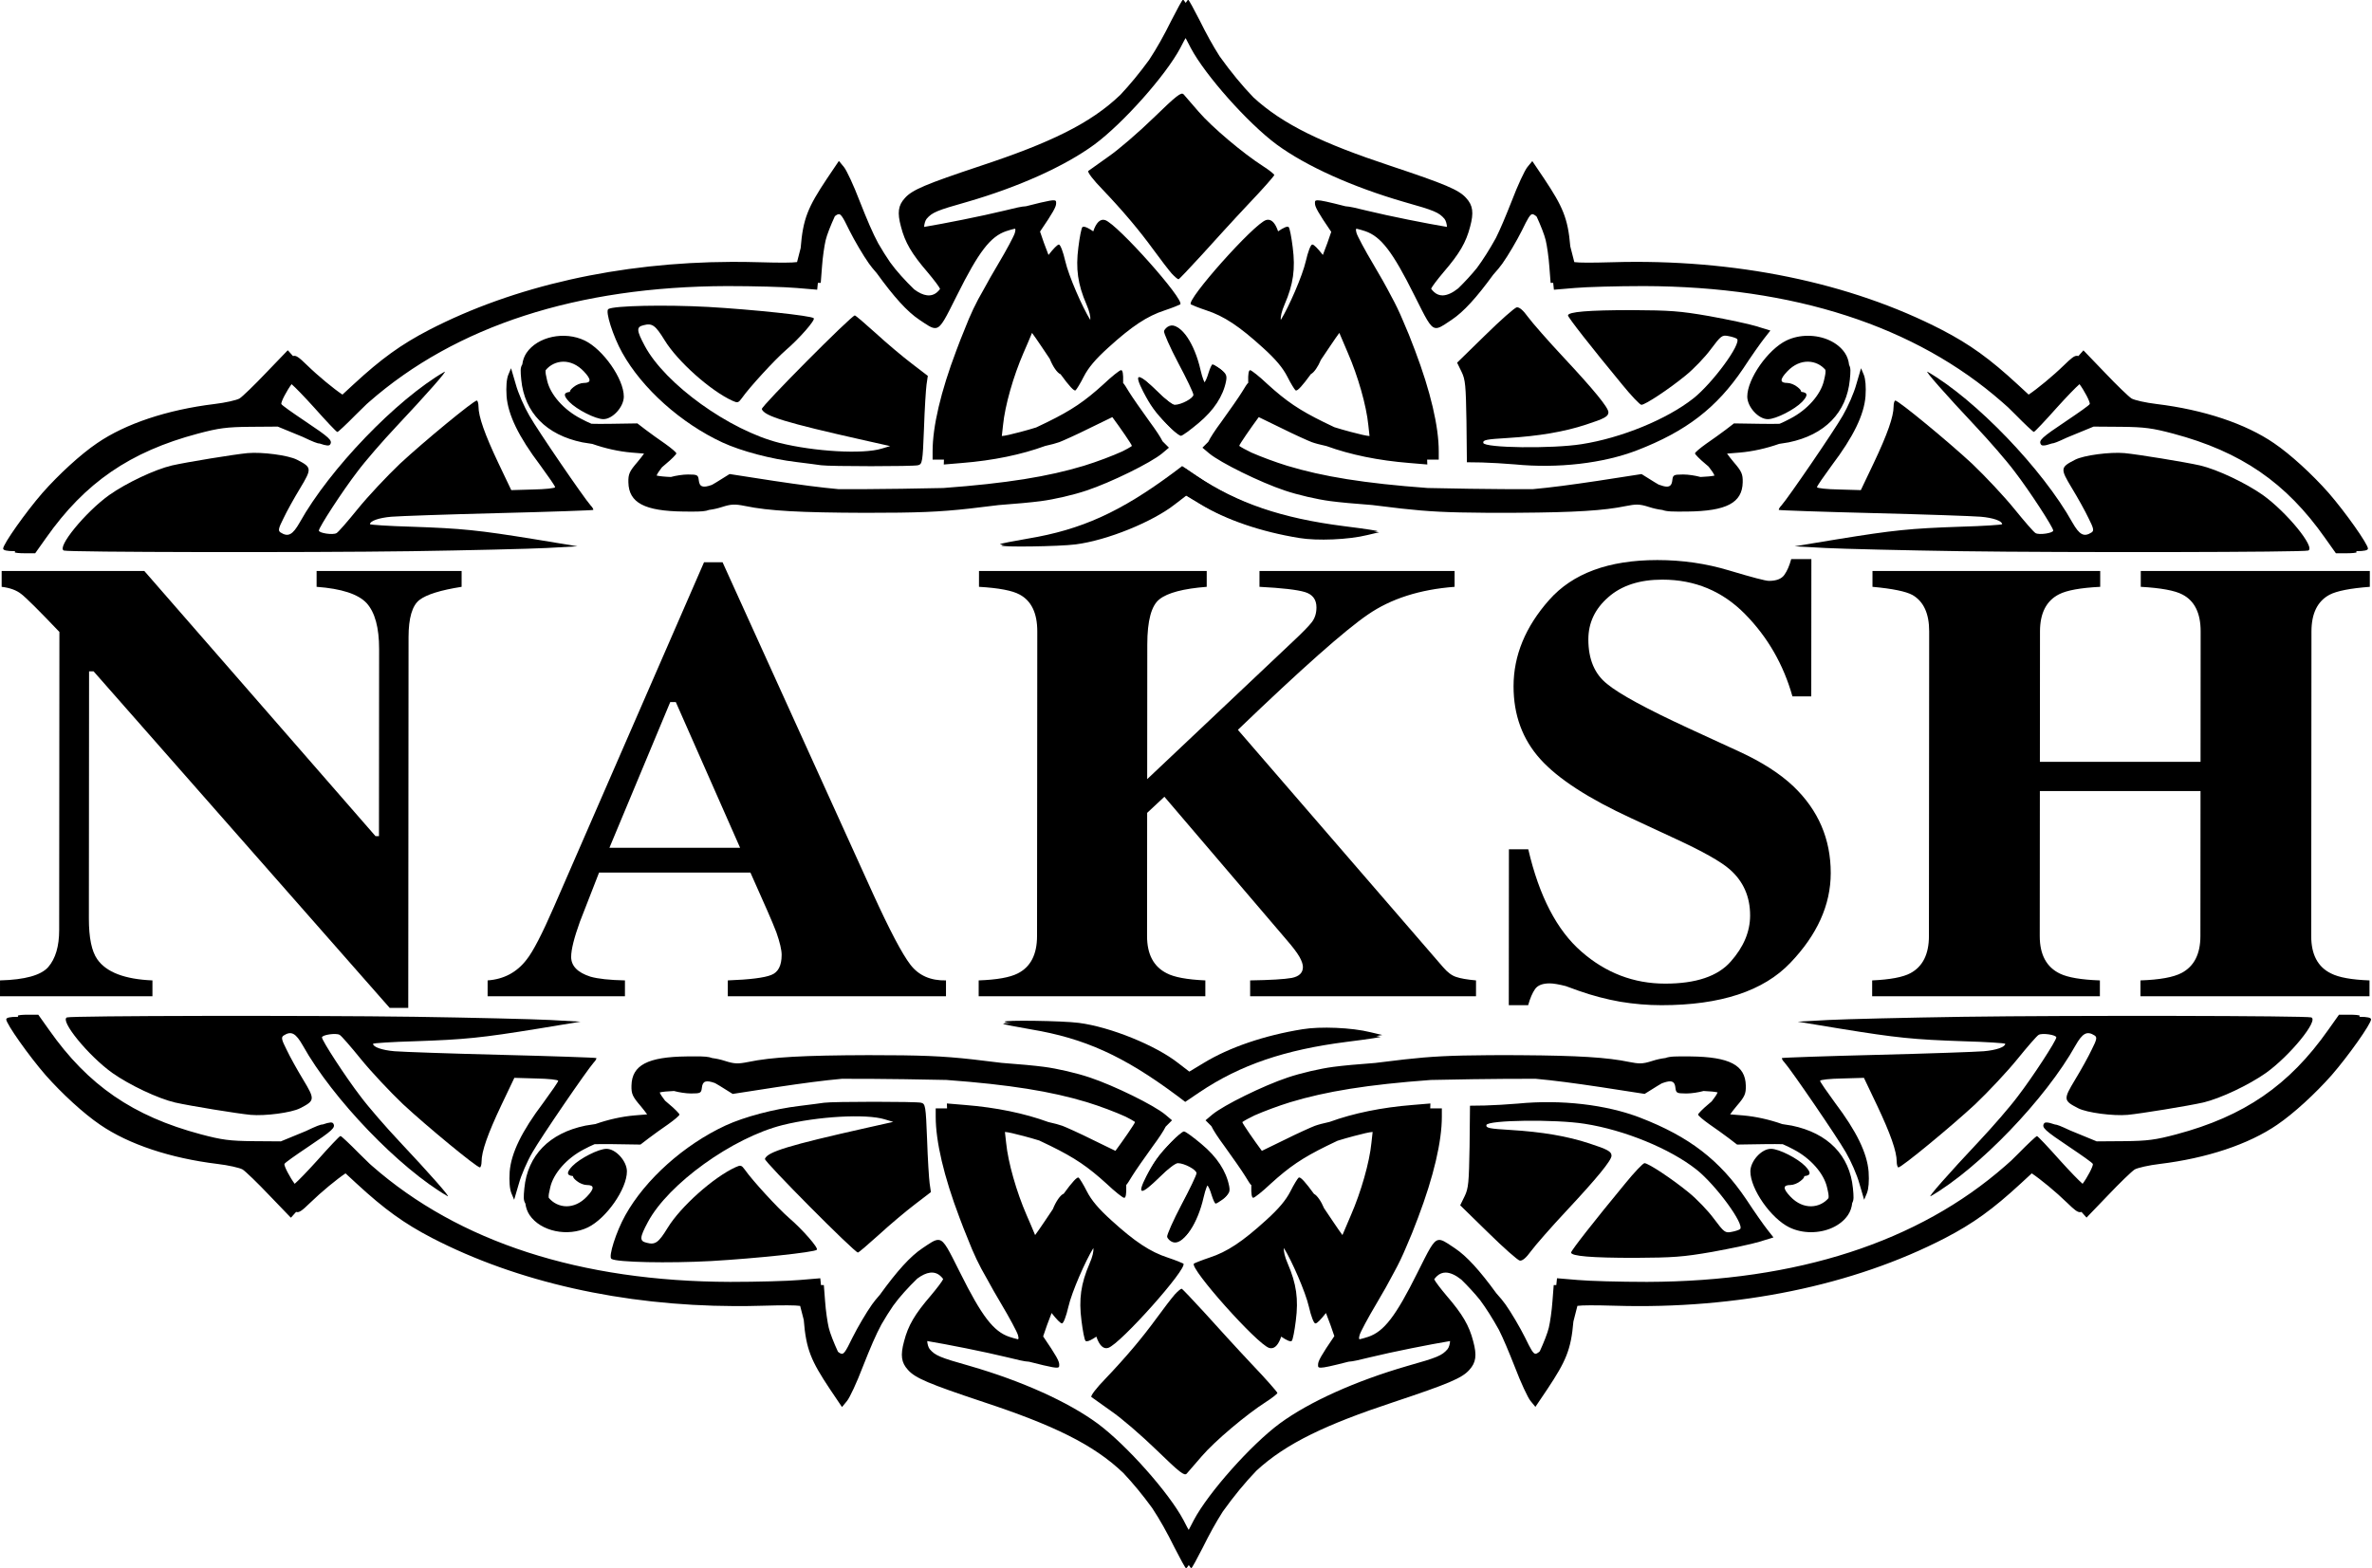 <svg viewBox="103.817 37.235 244.084 161.384" height="161.384mm" width="244.084mm" preserveAspectRatio="xMinYMin meet" version="1.1" xmlns:xlink="http://www.w3.org/1999/xlink" xmlns="http://www.w3.org/2000/svg"><style>svg * { vector-effect: non-scaling-stroke; stroke-width: 1px; }</style>
<path fill-rule="nonzero" d="M693.75 426.4C680.3 426.2 666 425.85 662 425.65L654.75 425.25 664.75 423.6C678 421.45 681.9 421.05 693.65 420.65 699.05 420.5 703.5 420.2 703.5 420.05 703.5 419.3 701.4 418.55 698.45 418.3 696.7 418.15 685.35 417.75 673.25 417.45 661.15 417.15 651.15 416.8 651.05 416.7 650.95 416.6 651.2 416.1 651.65 415.65 653.25 413.85 664 398.15 666.05 394.55 667.25 392.5 668.7 389.2 669.25 387.15L670.35 383.4 671 384.95C671.4 385.95 671.55 387.75 671.4 390 671.05 394.35 668.6 399.45 663.5 406.2 661.6 408.8 660 411.1 660 411.35 660 411.6 662.3 411.85 665.15 411.9L670.3 412.05 673.35 405.65C676.55 398.9 678 394.75 678 392.4 678 391.65 678.2 391 678.4 391 679.15 391 690.8 400.6 696.45 405.85 699.55 408.8 704 413.55 706.35 416.45 708.7 419.35 710.95 421.95 711.35 422.15 712.2 422.65 715.5 422.15 715.5 421.55 715.5 420.8 709.95 412.25 706.45 407.7 704.55 405.15 700.45 400.45 697.35 397.15 690.25 389.6 685.05 383.7 686 384.25 697.25 390.75 713 407.1 720 419.65 721.65 422.55 722.7 423.15 724.5 422 725.1 421.6 725.05 421.1 723.8 418.65 723.05 417.05 721.3 413.9 719.9 411.6 717.1 406.95 717.15 406.7 720.65 404.9 722.7 403.85 728.85 403.05 732.25 403.35 735.4 403.65 746.45 405.45 750 406.25 754.05 407.2 760.7 410.35 764.75 413.2 770.4 417.25 777.2 425.6 775.4 426.25 774.25 426.65 718.85 426.75 693.75 426.4Z" fill="#000000" stroke="none" transform="matrix(0.438,-2.14569e-17,2.14569e-17,0.438,1.709,-92.796)"></path><path fill-rule="nonzero" d="M693.75 426.4C680.3 426.2 666 425.85 662 425.65L654.75 425.25 664.75 423.6C678 421.45 681.9 421.05 693.65 420.65 699.05 420.5 703.5 420.2 703.5 420.05 703.5 419.3 701.4 418.55 698.45 418.3 696.7 418.15 685.35 417.75 673.25 417.45 661.15 417.15 651.15 416.8 651.05 416.7 650.95 416.6 651.2 416.1 651.65 415.65 653.25 413.85 664 398.15 666.05 394.55 667.25 392.5 668.7 389.2 669.25 387.15L670.35 383.4 671 384.95C671.4 385.95 671.55 387.75 671.4 390 671.05 394.35 668.6 399.45 663.5 406.2 661.6 408.8 660 411.1 660 411.35 660 411.6 662.3 411.85 665.15 411.9L670.3 412.05 673.35 405.65C676.55 398.9 678 394.75 678 392.4 678 391.65 678.2 391 678.4 391 679.15 391 690.8 400.6 696.45 405.85 699.55 408.8 704 413.55 706.35 416.45 708.7 419.35 710.95 421.95 711.35 422.15 712.2 422.65 715.5 422.15 715.5 421.55 715.5 420.8 709.95 412.25 706.45 407.7 704.55 405.15 700.45 400.45 697.35 397.15 690.25 389.6 685.05 383.7 686 384.25 697.25 390.75 713 407.1 720 419.65 721.65 422.55 722.7 423.15 724.5 422 725.1 421.6 725.05 421.1 723.8 418.65 723.05 417.05 721.3 413.9 719.9 411.6 717.1 406.95 717.15 406.7 720.65 404.9 722.7 403.85 728.85 403.05 732.25 403.35 735.4 403.65 746.45 405.45 750 406.25 754.05 407.2 760.7 410.35 764.75 413.2 770.4 417.25 777.2 425.6 775.4 426.25 774.25 426.65 718.85 426.75 693.75 426.4Z" fill="#000000" stroke="none" transform="matrix(-0.438,-5.36866e-17,0,0.438,450.019,-92.796)"></path><path fill-rule="evenodd" d="M262 116.269L262 116.269L263.905 116.283C265.502 116.299 266.045 116.373 267.475 116.752C272.148 117.997 275.239 120.121 277.919 123.93L278.667 124.984L279.388 124.984C279.769 124.984 280.091 124.955 280.091 124.911C280.091 124.897 280.083 124.872 280.068 124.838L280.095 124.838C280.622 124.838 280.871 124.779 280.871 124.662C280.871 124.355 279.319 122.157 278.161 120.824C277.034 119.55 275.554 118.188 274.411 117.411C272.449 116.064 269.578 115.111 266.34 114.716C265.593 114.628 264.817 114.452 264.612 114.335C264.407 114.203 263.586 113.412 262.781 112.563L261.301 111.024L260.952 111.416C260.918 111.404 260.884 111.397 260.848 111.399C260.674 111.393 260.458 111.563 259.975 112.035C259.185 112.804 258.13 113.669 257.533 114.068L256.775 113.368C254.856 111.596 253.494 110.614 251.575 109.618C245.261 106.352 237.292 104.711 228.899 104.96C227.423 105.002 226.625 104.999 226.281 104.952L226.024 103.949C226.017 103.922 226.011 103.895 226.004 103.867C225.839 101.929 225.49 101.143 224.211 99.218L223.391 98.002L223.054 98.412C222.864 98.647 222.38 99.687 221.985 100.727C221.53 101.878 221.2 102.662 220.883 103.3C220.441 104.095 220.005 104.784 219.584 105.352C219.219 105.806 218.742 106.323 218.295 106.758C217.901 107.072 217.537 107.238 217.217 107.242C217.001 107.241 216.806 107.165 216.634 107.011C216.552 106.937 216.479 106.854 216.431 106.779C216.501 106.623 216.862 106.147 217.283 105.648C218.381 104.374 218.835 103.598 219.114 102.514C219.377 101.547 219.304 101.049 218.85 100.551C218.352 99.98 217.4 99.584 213.62 98.324C209.032 96.803 206.252 95.507 204.198 93.608C203.425 92.805 202.645 91.856 201.886 90.795C201.414 90.056 200.964 89.237 200.51 88.319C200.115 87.543 199.763 86.898 199.719 86.898C199.703 86.898 199.641 86.98 199.549 87.119C199.456 86.98 199.394 86.898 199.378 86.898C199.376 86.898 199.373 86.9 199.369 86.903C199.365 86.9 199.362 86.898 199.36 86.898C199.316 86.898 198.964 87.543 198.569 88.319C198.063 89.343 197.561 90.243 197.029 91.047C196.379 91.937 195.716 92.743 195.055 93.444C192.984 95.433 190.178 96.76 185.459 98.324C181.679 99.584 180.727 99.98 180.229 100.551C179.775 101.049 179.702 101.547 179.965 102.514C180.244 103.598 180.698 104.374 181.796 105.649C182.233 106.168 182.607 106.661 182.655 106.797C182.607 106.866 182.539 106.943 182.463 107.011C182.052 107.38 181.504 107.299 180.873 106.827C180.282 106.258 179.623 105.531 179.237 104.989C179.227 104.976 179.217 104.962 179.208 104.949C178.944 104.565 178.675 104.137 178.404 103.667C178.024 102.961 177.658 102.108 177.113 100.727C176.717 99.687 176.234 98.647 176.043 98.412L175.706 98.002L175.698 98.014L175.688 98.002L174.868 99.218C173.563 101.181 173.227 101.96 173.065 103.985L172.817 104.949C172.65 104.974 172.367 104.987 171.938 104.989C171.51 104.991 170.94 104.981 170.199 104.96C169.561 104.941 168.925 104.933 168.292 104.936C160.596 104.967 153.342 106.598 147.504 109.618C145.585 110.614 144.223 111.596 142.304 113.368L141.546 114.068C140.949 113.669 139.894 112.804 139.104 112.035C138.539 111.483 138.339 111.344 138.146 111.416L137.796 111.024L137.787 111.034L137.778 111.025L136.298 112.563C135.493 113.412 134.672 114.203 134.467 114.335C134.262 114.452 133.486 114.628 132.739 114.716C129.501 115.111 126.63 116.064 124.668 117.411C123.525 118.188 122.045 119.55 120.918 120.824C119.76 122.157 118.208 124.355 118.208 124.662C118.208 124.779 118.457 124.838 118.984 124.838L119.002 124.838L119.03 124.838C119.014 124.872 119.006 124.897 119.006 124.911C119.006 124.955 119.328 124.984 119.709 124.984L120.412 124.984L121.16 123.93C123.84 120.121 126.931 117.997 131.604 116.752C133.039 116.371 133.581 116.298 135.193 116.283L137.097 116.269L138.798 116.969C139.525 117.314 139.828 117.436 139.972 117.431L139.973 117.431C140.455 117.597 140.635 117.602 140.701 117.499C140.876 117.221 140.671 117.03 138.943 115.873C138.093 115.302 137.361 114.789 137.346 114.716C137.297 114.583 137.736 113.765 138.048 113.349C138.309 113.571 138.923 114.209 139.594 114.95C140.415 115.873 141.132 116.635 141.191 116.635C141.193 116.635 141.196 116.634 141.2 116.632C141.204 116.634 141.207 116.635 141.209 116.635C141.253 116.635 141.824 116.107 142.469 115.448C142.712 115.202 142.961 114.959 143.214 114.719C143.263 114.676 143.314 114.631 143.367 114.584C149.343 109.34 157.707 106.63 168.005 106.601C169.851 106.601 172.004 106.659 172.795 106.732L174.202 106.85L174.25 106.381L174.447 106.381L174.534 105.253C174.578 104.623 174.696 103.817 174.783 103.451C174.87 103.075 175.143 102.392 175.417 101.797C175.465 101.754 175.514 101.72 175.564 101.693C175.798 101.562 175.901 101.708 176.428 102.792C176.765 103.466 177.366 104.491 177.761 105.048C177.889 105.232 178.076 105.46 178.299 105.713C179.484 107.35 180.391 108.359 181.225 108.915C181.751 109.266 182.055 109.494 182.306 109.488C182.33 109.489 182.354 109.487 182.377 109.483C182.75 109.423 183.031 108.803 183.822 107.23C185.316 104.228 186.121 103.188 187.205 102.821C187.413 102.752 187.624 102.693 187.8 102.652C187.859 102.681 187.84 102.773 187.795 102.953C187.737 103.158 187.224 104.125 186.638 105.106C186.278 105.709 185.959 106.269 185.667 106.811C185.104 107.774 184.738 108.563 184.345 109.574C184.341 109.585 184.337 109.596 184.332 109.608C184.146 110.054 183.965 110.517 183.782 111.01C182.698 113.866 182.141 116.269 182.141 117.968L182.141 118.539L182.922 118.539L182.91 118.876L182.928 118.875L182.928 118.876L184.158 118.773C186.309 118.602 188.256 118.197 189.887 117.599C190.304 117.506 190.642 117.417 190.857 117.338C191.091 117.25 192.043 116.825 192.952 116.371L194.504 115.616C195.028 116.322 195.844 117.504 195.844 117.587C195.844 117.597 195.837 117.61 195.823 117.625C195.68 117.719 195.465 117.837 195.201 117.97C194.539 118.272 193.477 118.679 192.548 118.964C190.093 119.708 187.23 120.173 182.879 120.494C182.034 120.514 181.087 120.531 180.017 120.546C178.262 120.569 176.846 120.58 175.674 120.573C174.448 120.463 173.055 120.278 171.224 120.004L168.192 119.535L168.188 119.538L168.173 119.535L167.28 120.092C167.167 120.162 167.062 120.223 166.962 120.278C166.329 120.508 166.105 120.415 166.057 119.96C166.013 119.594 165.969 119.564 165.31 119.564C164.971 119.564 164.482 119.64 164.137 119.735C163.697 119.719 163.329 119.68 163.156 119.635C163.214 119.495 163.337 119.306 163.524 119.069C163.604 118.997 163.691 118.922 163.782 118.847C164.193 118.51 164.515 118.173 164.515 118.114C164.515 118.041 164.163 117.748 163.753 117.455C163.328 117.162 162.713 116.723 162.406 116.488L161.834 116.049L161.816 116.049L161.816 116.049L159.926 116.078C159.655 116.08 159.423 116.082 159.222 116.082C159.009 116.082 158.83 116.08 158.676 116.074C158.436 115.974 158.196 115.856 157.927 115.712C156.77 115.111 155.847 114.071 155.627 113.105C155.542 112.747 155.502 112.55 155.522 112.391C155.809 112.033 156.256 111.806 156.747 111.802C157.209 111.803 157.709 112.002 158.154 112.475C158.675 113.025 158.667 113.26 158.157 113.266C158.151 113.266 158.145 113.266 158.139 113.266C157.949 113.266 157.641 113.383 157.451 113.544C157.28 113.681 157.199 113.768 157.19 113.88C156.731 113.931 156.745 114.144 157.151 114.569C157.663 115.097 158.953 115.756 159.495 115.756C160.139 115.756 160.901 114.906 160.901 114.203C160.901 112.987 159.48 110.966 158.22 110.351C156.828 109.677 154.968 110.072 154.206 111.2C154.051 111.433 153.955 111.7 153.918 111.992C153.776 112.215 153.789 112.435 153.847 113.046C154.067 115.302 155.561 116.84 158.051 117.353C158.205 117.383 158.446 117.421 158.736 117.461C159.611 117.768 160.546 117.981 161.443 118.056L162.293 118.126C162.186 118.276 162.028 118.48 161.845 118.7C161.289 119.345 161.201 119.535 161.215 120.107C161.245 121.513 162.329 122.084 165.024 122.113C165.246 122.115 165.437 122.117 165.605 122.117C166.228 122.117 166.524 122.095 166.771 122C167.073 121.961 167.36 121.896 167.639 121.806C168.284 121.601 168.518 121.586 169.25 121.732C170.876 122.069 173.015 122.187 177.512 122.201C181.13 122.201 182.58 122.143 184.69 121.908C185.404 121.827 186.068 121.747 186.687 121.668C187.893 121.578 188.933 121.484 189.593 121.396C190.501 121.278 191.834 120.971 192.742 120.663C194.412 120.106 197.152 118.759 197.928 118.114L198.397 117.719L197.959 117.281C197.811 116.983 197.497 116.506 197.082 115.946C196.511 115.155 195.867 114.232 195.661 113.896C195.47 113.568 195.292 113.303 195.245 113.269C195.245 113.234 195.246 113.199 195.247 113.163C195.262 112.68 195.218 112.387 195.116 112.387C195.114 112.387 195.111 112.387 195.107 112.388C195.104 112.387 195.101 112.387 195.097 112.387C195.009 112.387 194.467 112.812 193.896 113.354C192.607 114.525 191.728 115.126 190.029 115.961C189.742 116.103 189.492 116.223 189.264 116.328C188.915 116.436 188.557 116.538 188.191 116.635C187.536 116.806 187.136 116.903 186.902 116.917L186.986 116.166C187.117 114.818 187.703 112.782 188.392 111.2C188.583 110.769 188.797 110.262 188.979 109.822C189.128 110.02 189.33 110.313 189.612 110.731C189.823 111.049 190.019 111.341 190.2 111.606C190.404 112.126 190.718 112.587 190.944 112.667C191.543 113.491 191.869 113.834 191.97 113.778C192.043 113.72 192.307 113.295 192.541 112.826C192.849 112.226 193.332 111.64 194.226 110.834C195.837 109.369 196.892 108.666 198.108 108.271C198.635 108.095 199.104 107.904 199.177 107.86C199.499 107.553 194.841 102.323 194.006 102.06C193.671 101.953 193.387 102.247 193.192 102.835C192.89 102.63 192.656 102.51 192.533 102.517C192.495 102.515 192.465 102.524 192.446 102.543C192.373 102.616 192.255 103.232 192.168 103.935C191.977 105.414 192.124 106.469 192.724 107.86C192.934 108.342 193.012 108.71 192.988 108.932C192.445 108.059 191.498 105.901 191.267 104.887C191.12 104.242 190.93 103.744 190.828 103.744C190.724 103.744 190.456 104.022 190.113 104.459C189.891 103.895 189.691 103.343 189.531 102.851C190.443 101.516 190.637 101.144 190.637 100.917C190.637 100.905 190.637 100.894 190.637 100.882C190.638 100.828 190.639 100.784 190.619 100.752C190.547 100.636 190.198 100.692 188.564 101.109C188.264 101.12 187.801 101.23 187.055 101.415C185.506 101.792 182.889 102.311 181.557 102.531C181.569 102.331 181.632 102.094 181.731 101.972C182.112 101.532 182.419 101.4 184.499 100.814C188.044 99.789 191.238 98.354 193.274 96.859C195.251 95.395 198.181 92.099 199.177 90.224L199.447 89.706L199.545 89.538L199.902 90.224C200.898 92.099 203.828 95.395 205.805 96.859C207.841 98.354 211.035 99.789 214.58 100.815C216.66 101.4 216.967 101.532 217.348 101.972C217.447 102.094 217.511 102.331 217.522 102.53C216.19 102.311 213.573 101.792 212.024 101.415C211.296 101.235 210.838 101.126 210.537 101.11C209.358 100.809 208.846 100.696 208.626 100.699C208.528 100.698 208.481 100.717 208.46 100.752C208.436 100.79 208.442 100.848 208.442 100.917C208.442 101.145 208.638 101.52 209.561 102.87C209.402 103.357 209.203 103.902 208.985 104.459C208.641 104.022 208.373 103.744 208.27 103.744C208.267 103.744 208.265 103.745 208.262 103.745C208.258 103.745 208.255 103.744 208.251 103.744C208.149 103.744 207.959 104.242 207.812 104.887C207.581 105.901 206.634 108.06 206.091 108.932C206.067 108.71 206.145 108.343 206.355 107.86C206.955 106.469 207.102 105.414 206.911 103.935C206.824 103.231 206.706 102.616 206.633 102.543C206.549 102.458 206.279 102.581 205.905 102.835C205.734 102.32 205.495 102.031 205.214 102.038C205.168 102.037 205.121 102.044 205.073 102.06C204.238 102.323 199.58 107.553 199.902 107.86C199.975 107.904 200.444 108.095 200.971 108.271C202.187 108.666 203.242 109.369 204.853 110.834C205.747 111.64 206.23 112.226 206.538 112.826C206.772 113.295 207.036 113.72 207.109 113.778C207.118 113.784 207.13 113.785 207.143 113.784C207.261 113.801 207.585 113.449 208.162 112.656C208.375 112.555 208.657 112.144 208.853 111.671C209.046 111.389 209.257 111.076 209.486 110.731C209.768 110.313 209.969 110.02 210.118 109.822C210.3 110.262 210.515 110.769 210.705 111.2C211.394 112.782 211.98 114.818 212.112 116.166L212.195 116.917C211.961 116.903 211.562 116.806 210.907 116.635C210.52 116.533 210.143 116.424 209.776 116.31C209.559 116.21 209.321 116.095 209.05 115.961C207.351 115.126 206.472 114.525 205.183 113.354C204.612 112.812 204.07 112.387 203.982 112.387C203.879 112.387 203.835 112.68 203.85 113.163L203.853 113.269C203.848 113.267 203.844 113.266 203.842 113.266C203.813 113.266 203.623 113.544 203.418 113.896C203.212 114.233 202.568 115.155 201.997 115.946C201.564 116.529 201.243 117.023 201.102 117.318L200.701 117.719L201.169 118.114C201.946 118.759 204.685 120.106 206.355 120.663C207.263 120.971 208.596 121.278 209.504 121.396C210.157 121.483 211.18 121.576 212.367 121.664C212.993 121.745 213.665 121.826 214.389 121.908C216.21 122.111 217.54 122.182 220.198 122.198C220.431 122.199 220.676 122.2 220.931 122.201C221.136 122.201 221.347 122.201 221.567 122.201L221.585 122.201C221.866 122.2 222.138 122.199 222.401 122.197C226.347 122.171 228.323 122.048 229.847 121.732C230.16 121.67 230.382 121.637 230.584 121.635C230.847 121.636 231.079 121.691 231.44 121.806C231.727 121.899 232.024 121.965 232.336 122.004C232.646 122.12 233.04 122.123 234.055 122.113C236.75 122.084 237.834 121.513 237.864 120.106C237.878 119.535 237.79 119.345 237.234 118.7C237.052 118.481 236.894 118.277 236.787 118.127L237.655 118.056C238.555 117.98 239.495 117.766 240.373 117.457C240.65 117.419 240.88 117.382 241.028 117.353C243.518 116.84 245.012 115.302 245.232 113.046C245.287 112.468 245.302 112.241 245.183 112.029C245.15 111.722 245.054 111.443 244.891 111.2C244.379 110.442 243.371 110.015 242.342 110.021C241.834 110.021 241.321 110.127 240.859 110.351C239.599 110.966 238.178 112.987 238.178 114.203C238.178 114.906 238.94 115.756 239.585 115.756L239.597 115.756L239.603 115.756C240.145 115.756 241.434 115.097 241.947 114.569C242.357 114.138 242.367 113.926 241.889 113.878C241.88 113.767 241.798 113.68 241.628 113.544C241.438 113.383 241.13 113.266 240.94 113.266C240.412 113.266 240.398 113.031 240.925 112.475C241.838 111.505 242.985 111.688 243.552 112.364C243.582 112.527 243.542 112.725 243.452 113.105C243.232 114.071 242.309 115.111 241.152 115.712C240.883 115.856 240.641 115.975 240.402 116.075C240.1 116.086 239.709 116.083 239.153 116.078L237.263 116.049L236.692 116.488C236.384 116.723 235.769 117.162 235.344 117.455C234.934 117.748 234.582 118.041 234.582 118.114C234.582 118.173 234.905 118.51 235.315 118.847C235.383 118.903 235.449 118.959 235.512 119.015C235.522 119.027 235.532 119.039 235.542 119.052C235.738 119.3 235.866 119.495 235.924 119.639C235.745 119.682 235.387 119.719 234.96 119.735C234.615 119.64 234.126 119.564 233.787 119.564L233.769 119.564C233.748 119.565 233.727 119.565 233.707 119.565C233.107 119.567 233.065 119.606 233.022 119.96C232.991 120.252 232.888 120.395 232.651 120.399C232.51 120.398 232.323 120.35 232.08 120.258C231.992 120.208 231.898 120.153 231.799 120.092L230.906 119.535L227.873 120.004C226.042 120.278 224.649 120.463 223.423 120.573L223.423 120.573C223.366 120.574 223.308 120.574 223.249 120.574C222.112 120.579 220.75 120.568 219.08 120.546C217.999 120.53 217.044 120.513 216.191 120.493C211.846 120.173 208.985 119.708 206.531 118.964C205.689 118.705 204.738 118.347 204.074 118.057C203.704 117.878 203.408 117.718 203.238 117.6C203.236 117.595 203.235 117.591 203.235 117.587C203.235 117.504 204.051 116.322 204.575 115.616L206.127 116.371C207.036 116.825 207.988 117.25 208.222 117.338C208.446 117.42 208.8 117.513 209.24 117.61C210.865 118.202 212.801 118.603 214.939 118.773L216.169 118.876L216.157 118.539L216.956 118.539L216.956 117.968C216.956 116.269 216.4 113.866 215.316 111.01C215.044 110.278 214.775 109.612 214.49 108.968C214.246 108.384 213.994 107.855 213.68 107.283C213.322 106.594 212.924 105.886 212.459 105.106C211.873 104.125 211.361 103.158 211.302 102.953C211.257 102.773 211.239 102.681 211.297 102.652C211.473 102.693 211.684 102.752 211.892 102.821C212.976 103.188 213.782 104.228 215.276 107.23C216.066 108.803 216.348 109.423 216.72 109.483C216.953 109.521 217.222 109.34 217.673 109.036C217.731 108.998 217.791 108.957 217.854 108.915C218.669 108.371 219.555 107.395 220.701 105.821C220.967 105.525 221.19 105.258 221.336 105.048C221.732 104.491 222.332 103.466 222.669 102.792C223.087 101.934 223.238 101.663 223.399 101.653C223.436 101.655 223.473 101.67 223.515 101.693C223.576 101.726 223.636 101.77 223.694 101.828C223.964 102.416 224.229 103.082 224.314 103.451C224.402 103.817 224.519 104.623 224.563 105.253L224.651 106.381L224.829 106.381L224.877 106.85L224.896 106.848L224.896 106.85L226.302 106.732C227.086 106.66 229.205 106.602 231.04 106.601L231.074 106.601L231.092 106.601C241.382 106.633 249.739 109.343 255.712 114.584C255.862 114.716 255.996 114.836 256.117 114.943C256.29 115.11 256.46 115.278 256.628 115.448C257.273 116.107 257.844 116.635 257.888 116.635C257.947 116.635 258.664 115.873 259.485 114.95C260.155 114.209 260.77 113.571 261.031 113.349C261.343 113.765 261.781 114.583 261.733 114.716C261.718 114.789 260.986 115.302 260.136 115.873C258.408 117.03 258.203 117.221 258.378 117.499C258.408 117.545 258.46 117.57 258.553 117.568C258.666 117.57 258.844 117.528 259.124 117.431C259.265 117.427 259.543 117.316 260.152 117.03Q260.203 117.009 260.257 116.986L262 116.269Z" fill="#000000" stroke="none" transform="matrix(1.496,0,0,1.496,-72.699,-92.795)"></path><path fill-rule="nonzero" d="M468.10 424.75 c0.10 -0.15 3 -0.70 6.45 -1.30 12.65 -2.10 21.80 -6.25 34.25 -15.50 l2.05 -1.55 3.40 2.30 c9.55 6.40 20 9.95 34.50 11.80 2.50 0.30 5.30 0.70 6.25 0.85 l1.75 0.30 -2.75 0.65 c-4.40 1.10 -11.80 1.40 -16 0.70 -8.95 -1.45 -17.15 -4.25 -23.15 -7.90 l-3.40 -2.05 -2.60 2 c-5.25 4.15 -15.95 8.50 -23.35 9.45 -3.85 0.50 -17.85 0.70 -17.40 0.25z" fill="#000000" stroke="none" transform="matrix(0.438,-2.14569e-17,2.14569e-17,0.438,1.709,-92.796)"></path><path fill-rule="nonzero" d="M426 406.2C425.3 406.1 422.75 405.75 420.25 405.45 414.3 404.75 407.3 402.9 402.85 400.85 393.15 396.35 384 388.2 379.3 379.75 377.15 375.9 375.25 369.95 376.05 369.5 377.3 368.7 389.4 368.45 399.5 369 409.9 369.6 423.7 371.05 424.3 371.65 424.75 372.05 420.95 376.4 417.75 379.15 415.1 381.45 409.1 388 407.4 390.45 406.6 391.55 406.4 391.6 405.2 391.05 400.05 388.7 392.3 381.8 389.25 376.8 387.1 373.3 386.35 372.75 384.3 373.3 382.6 373.7 382.65 374.5 384.6 378.15 389.4 387.15 404.5 398 416.25 400.95 424.5 403 435.85 403.65 440.25 402.3L442.25 401.7 436 400.3C417.75 396.2 412.65 394.65 412.1 393 411.9 392.4 433.15 371 433.95 371 434.15 371 436.35 372.9 438.85 375.15 441.35 377.45 445.15 380.65 447.25 382.25L451.1 385.2 450.8 387.25C450.65 388.35 450.35 393 450.2 397.6 449.9 405.5 449.8 405.95 448.8 406.2 447.7 406.5 428.1 406.5 426 406.2Z" fill="#000000" stroke="none" transform="matrix(0.438,-2.14569e-17,2.14569e-17,0.438,1.709,-92.796)"></path><path fill-rule="nonzero" d="M589 406C586.65 405.8 583.2 405.6 581.25 405.55L577.75 405.5 577.65 395.9C577.5 387.45 577.4 386.1 576.5 384.25L575.45 382.1 582 375.7C585.6 372.15 588.95 369.2 589.45 369.1 590.05 369 590.95 369.75 592.1 371.35 593.05 372.65 596.85 377 600.55 380.95 607.55 388.45 611 392.65 611 393.75 611 394.75 610.05 395.25 605.75 396.65 600.6 398.35 594.65 399.35 587.3 399.8 582.3 400.1 581.5 400.25 581.6 400.95 581.85 402.15 597.8 402.35 604.7 401.25 614.05 399.8 624.75 395.4 630.95 390.5 635.5 386.9 642.35 377.55 641.2 376.5 640.95 376.3 640.05 376 639.2 375.85 637.7 375.55 637.45 375.75 635.05 378.95 633.7 380.8 631 383.6 629.15 385.1 625.25 388.3 619.65 392 618.75 392 618.4 392 616.35 389.85 614.2 387.2 606.85 378.3 601.5 371.45 601.5 371 601.5 370.15 606.3 369.75 616.5 369.75 625.45 369.8 627.75 369.95 634.65 371.15 639.05 371.95 644.05 373 645.8 373.55L649.05 374.55 647.6 376.4C646.8 377.4 644.55 380.6 642.65 383.5 636.45 392.7 629.25 398.25 617.7 402.7 609.8 405.75 599.15 407 589 406Z" fill="#000000" stroke="none" transform="matrix(0.438,-2.14569e-17,2.14569e-17,0.438,1.709,-92.796)"></path><path fill-rule="nonzero" d="M507.20 396.50 c-2.70 -2.80 -3.75 -4.25 -5.50 -7.60 -2.30 -4.50 -1.30 -4.55 3.15 -0.15 1.85 1.85 3.70 3.25 4.25 3.25 1.55 0 4.40 -1.55 4.40 -2.35 0 -0.45 -1.60 -3.80 -3.55 -7.45 -1.95 -3.70 -3.45 -7.10 -3.35 -7.50 0.10 -0.45 0.70 -1.05 1.30 -1.25 2.30 -0.85 5.50 3.85 6.90 10.05 0.45 1.95 1 3.35 1.25 3.25 0.25 -0.15 0.70 -1.20 1 -2.25 0.35 -1.10 0.75 -2 0.95 -2 0.20 0 1 0.50 1.75 1.05 1.10 0.90 1.30 1.35 1.05 2.65 -0.70 3.50 -2.85 6.80 -6.45 9.80 -1.95 1.65 -3.80 3 -4.15 3 -0.35 0 -1.65 -1.10 -3 -2.50z" fill="#000000" stroke="none" transform="matrix(0.438,-2.14569e-17,2.14569e-17,0.438,1.709,-92.796)"></path><path fill-rule="nonzero" d="M508.4 361.15C507.7 360.35 505.85 357.95 504.25 355.75 500.75 350.95 497.05 346.55 492.1 341.35 490 339.2 488.55 337.3 488.8 337.05 489.05 336.85 491.15 335.35 493.5 333.7 495.85 332.1 500.65 327.95 504.15 324.55 509.55 319.3 510.65 318.45 511.2 319.05 511.55 319.45 513.15 321.3 514.75 323.15 517.8 326.7 525.2 332.95 529.9 335.95 531.3 336.85 532.5 337.8 532.5 338 532.5 338.2 529.8 341.3 526.45 344.8 523.1 348.35 518.15 353.8 515.35 356.9 512.55 359.95 510.15 362.5 510 362.5 509.8 362.5 509.1 361.9 508.4 361.15Z" fill="#000000" stroke="none" transform="matrix(0.438,-2.14569e-17,2.14569e-17,0.438,1.709,-92.796)"></path><path fill-rule="nonzero" d="M693.75 426.4C680.3 426.2 666 425.85 662 425.65L654.75 425.25 664.75 423.6C678 421.45 681.9 421.05 693.65 420.65 699.05 420.5 703.5 420.2 703.5 420.05 703.5 419.3 701.4 418.55 698.45 418.3 696.7 418.15 685.35 417.75 673.25 417.45 661.15 417.15 651.15 416.8 651.05 416.7 650.95 416.6 651.2 416.1 651.65 415.65 653.25 413.85 664 398.15 666.05 394.55 667.25 392.5 668.7 389.2 669.25 387.15L670.35 383.4 671 384.95C671.4 385.95 671.55 387.75 671.4 390 671.05 394.35 668.6 399.45 663.5 406.2 661.6 408.8 660 411.1 660 411.35 660 411.6 662.3 411.85 665.15 411.9L670.3 412.05 673.35 405.65C676.55 398.9 678 394.75 678 392.4 678 391.65 678.2 391 678.4 391 679.15 391 690.8 400.6 696.45 405.85 699.55 408.8 704 413.55 706.35 416.45 708.7 419.35 710.95 421.95 711.35 422.15 712.2 422.65 715.5 422.15 715.5 421.55 715.5 420.8 709.95 412.25 706.45 407.7 704.55 405.15 700.45 400.45 697.35 397.15 690.25 389.6 685.05 383.7 686 384.25 697.25 390.75 713 407.1 720 419.65 721.65 422.55 722.7 423.15 724.5 422 725.1 421.6 725.05 421.1 723.8 418.65 723.05 417.05 721.3 413.9 719.9 411.6 717.1 406.95 717.15 406.7 720.65 404.9 722.7 403.85 728.85 403.05 732.25 403.35 735.4 403.65 746.45 405.45 750 406.25 754.05 407.2 760.7 410.35 764.75 413.2 770.4 417.25 777.2 425.6 775.4 426.25 774.25 426.65 718.85 426.75 693.75 426.4Z" fill="#000000" stroke="none" transform="matrix(0.438,2.14569e-17,5.36866e-17,-0.438,2.028,328.651)"></path><path fill-rule="nonzero" d="M693.75 426.4C680.3 426.2 666 425.85 662 425.65L654.75 425.25 664.75 423.6C678 421.45 681.9 421.05 693.65 420.65 699.05 420.5 703.5 420.2 703.5 420.05 703.5 419.3 701.4 418.55 698.45 418.3 696.7 418.15 685.35 417.75 673.25 417.45 661.15 417.15 651.15 416.8 651.05 416.7 650.95 416.6 651.2 416.1 651.65 415.65 653.25 413.85 664 398.15 666.05 394.55 667.25 392.5 668.7 389.2 669.25 387.15L670.35 383.4 671 384.95C671.4 385.95 671.55 387.75 671.4 390 671.05 394.35 668.6 399.45 663.5 406.2 661.6 408.8 660 411.1 660 411.35 660 411.6 662.3 411.85 665.15 411.9L670.3 412.05 673.35 405.65C676.55 398.9 678 394.75 678 392.4 678 391.65 678.2 391 678.4 391 679.15 391 690.8 400.6 696.45 405.85 699.55 408.8 704 413.55 706.35 416.45 708.7 419.35 710.95 421.95 711.35 422.15 712.2 422.65 715.5 422.15 715.5 421.55 715.5 420.8 709.95 412.25 706.45 407.7 704.55 405.15 700.45 400.45 697.35 397.15 690.25 389.6 685.05 383.7 686 384.25 697.25 390.75 713 407.1 720 419.65 721.65 422.55 722.7 423.15 724.5 422 725.1 421.6 725.05 421.1 723.8 418.65 723.05 417.05 721.3 413.9 719.9 411.6 717.1 406.95 717.15 406.7 720.65 404.9 722.7 403.85 728.85 403.05 732.25 403.35 735.4 403.65 746.45 405.45 750 406.25 754.05 407.2 760.7 410.35 764.75 413.2 770.4 417.25 777.2 425.6 775.4 426.25 774.25 426.65 718.85 426.75 693.75 426.4Z" fill="#000000" stroke="none" transform="matrix(-0.438,5.36866e-17,-5.36866e-17,-0.438,450.337,328.651)"></path><path fill-rule="evenodd" d="M262 116.269L262 116.269L263.905 116.283C265.502 116.299 266.045 116.373 267.475 116.752C272.148 117.997 275.239 120.121 277.919 123.93L278.667 124.984L279.388 124.984C279.769 124.984 280.091 124.955 280.091 124.911C280.091 124.897 280.083 124.872 280.068 124.838L280.095 124.838C280.622 124.838 280.871 124.779 280.871 124.662C280.871 124.355 279.319 122.157 278.161 120.824C277.034 119.55 275.554 118.188 274.411 117.411C272.449 116.064 269.578 115.111 266.34 114.716C265.593 114.628 264.817 114.452 264.612 114.335C264.407 114.203 263.586 113.412 262.781 112.563L261.301 111.024L260.952 111.416C260.918 111.404 260.884 111.397 260.848 111.399C260.674 111.393 260.458 111.563 259.975 112.035C259.185 112.804 258.13 113.669 257.533 114.068L256.775 113.368C254.856 111.596 253.494 110.614 251.575 109.618C245.261 106.352 237.292 104.711 228.899 104.96C227.423 105.002 226.625 104.999 226.281 104.952L226.024 103.949C226.017 103.922 226.011 103.895 226.004 103.867C225.839 101.929 225.49 101.143 224.211 99.218L223.391 98.002L223.054 98.412C222.864 98.647 222.38 99.687 221.985 100.727C221.53 101.878 221.2 102.662 220.883 103.3C220.441 104.095 220.005 104.784 219.584 105.352C219.219 105.806 218.742 106.323 218.295 106.758C217.901 107.072 217.537 107.238 217.217 107.242C217.001 107.241 216.806 107.165 216.634 107.011C216.552 106.937 216.479 106.854 216.431 106.779C216.501 106.623 216.862 106.147 217.283 105.648C218.381 104.374 218.835 103.598 219.114 102.514C219.377 101.547 219.304 101.049 218.85 100.551C218.352 99.98 217.4 99.584 213.62 98.324C209.032 96.803 206.252 95.507 204.198 93.608C203.425 92.805 202.645 91.856 201.886 90.795C201.414 90.056 200.964 89.237 200.51 88.319C200.115 87.543 199.763 86.898 199.719 86.898C199.703 86.898 199.641 86.98 199.549 87.119C199.456 86.98 199.394 86.898 199.378 86.898C199.376 86.898 199.373 86.9 199.369 86.903C199.365 86.9 199.362 86.898 199.36 86.898C199.316 86.898 198.964 87.543 198.569 88.319C198.063 89.343 197.561 90.243 197.029 91.047C196.379 91.937 195.716 92.743 195.055 93.444C192.984 95.433 190.178 96.76 185.459 98.324C181.679 99.584 180.727 99.98 180.229 100.551C179.775 101.049 179.702 101.547 179.965 102.514C180.244 103.598 180.698 104.374 181.796 105.649C182.233 106.168 182.607 106.661 182.655 106.797C182.607 106.866 182.539 106.943 182.463 107.011C182.052 107.38 181.504 107.299 180.873 106.827C180.282 106.258 179.623 105.531 179.237 104.989C179.227 104.976 179.217 104.962 179.208 104.949C178.944 104.565 178.675 104.137 178.404 103.667C178.024 102.961 177.658 102.108 177.113 100.727C176.717 99.687 176.234 98.647 176.043 98.412L175.706 98.002L175.698 98.014L175.688 98.002L174.868 99.218C173.563 101.181 173.227 101.96 173.065 103.985L172.817 104.949C172.65 104.974 172.367 104.987 171.938 104.989C171.51 104.991 170.94 104.981 170.199 104.96C169.561 104.941 168.925 104.933 168.292 104.936C160.596 104.967 153.342 106.598 147.504 109.618C145.585 110.614 144.223 111.596 142.304 113.368L141.546 114.068C140.949 113.669 139.894 112.804 139.104 112.035C138.539 111.483 138.339 111.344 138.146 111.416L137.796 111.024L137.787 111.034L137.778 111.025L136.298 112.563C135.493 113.412 134.672 114.203 134.467 114.335C134.262 114.452 133.486 114.628 132.739 114.716C129.501 115.111 126.63 116.064 124.668 117.411C123.525 118.188 122.045 119.55 120.918 120.824C119.76 122.157 118.208 124.355 118.208 124.662C118.208 124.779 118.457 124.838 118.984 124.838L119.002 124.838L119.03 124.838C119.014 124.872 119.006 124.897 119.006 124.911C119.006 124.955 119.328 124.984 119.709 124.984L120.412 124.984L121.16 123.93C123.84 120.121 126.931 117.997 131.604 116.752C133.039 116.371 133.581 116.298 135.193 116.283L137.097 116.269L138.798 116.969C139.525 117.314 139.828 117.436 139.972 117.431L139.973 117.431C140.455 117.597 140.635 117.602 140.701 117.499C140.876 117.221 140.671 117.03 138.943 115.873C138.093 115.302 137.361 114.789 137.346 114.716C137.297 114.583 137.736 113.765 138.048 113.349C138.309 113.571 138.923 114.209 139.594 114.95C140.415 115.873 141.132 116.635 141.191 116.635C141.193 116.635 141.196 116.634 141.2 116.632C141.204 116.634 141.207 116.635 141.209 116.635C141.253 116.635 141.824 116.107 142.469 115.448C142.712 115.202 142.961 114.959 143.214 114.719C143.263 114.676 143.314 114.631 143.367 114.584C149.343 109.34 157.707 106.63 168.005 106.601C169.851 106.601 172.004 106.659 172.795 106.732L174.202 106.85L174.25 106.381L174.447 106.381L174.534 105.253C174.578 104.623 174.696 103.817 174.783 103.451C174.87 103.075 175.143 102.392 175.417 101.797C175.465 101.754 175.514 101.72 175.564 101.693C175.798 101.562 175.901 101.708 176.428 102.792C176.765 103.466 177.366 104.491 177.761 105.048C177.889 105.232 178.076 105.46 178.299 105.713C179.484 107.35 180.391 108.359 181.225 108.915C181.751 109.266 182.055 109.494 182.306 109.488C182.33 109.489 182.354 109.487 182.377 109.483C182.75 109.423 183.031 108.803 183.822 107.23C185.316 104.228 186.121 103.188 187.205 102.821C187.413 102.752 187.624 102.693 187.8 102.652C187.859 102.681 187.84 102.773 187.795 102.953C187.737 103.158 187.224 104.125 186.638 105.106C186.278 105.709 185.959 106.269 185.667 106.811C185.104 107.774 184.738 108.563 184.345 109.574C184.341 109.585 184.337 109.596 184.332 109.608C184.146 110.054 183.965 110.517 183.782 111.01C182.698 113.866 182.141 116.269 182.141 117.968L182.141 118.539L182.922 118.539L182.91 118.876L182.928 118.875L182.928 118.876L184.158 118.773C186.309 118.602 188.256 118.197 189.887 117.599C190.304 117.506 190.642 117.417 190.857 117.338C191.091 117.25 192.043 116.825 192.952 116.371L194.504 115.616C195.028 116.322 195.844 117.504 195.844 117.587C195.844 117.597 195.837 117.61 195.823 117.625C195.68 117.719 195.465 117.837 195.201 117.97C194.539 118.272 193.477 118.679 192.548 118.964C190.093 119.708 187.23 120.173 182.879 120.494C182.034 120.514 181.087 120.531 180.017 120.546C178.262 120.569 176.846 120.58 175.674 120.573C174.448 120.463 173.055 120.278 171.224 120.004L168.192 119.535L168.188 119.538L168.173 119.535L167.28 120.092C167.167 120.162 167.062 120.223 166.962 120.278C166.329 120.508 166.105 120.415 166.057 119.96C166.013 119.594 165.969 119.564 165.31 119.564C164.971 119.564 164.482 119.64 164.137 119.735C163.697 119.719 163.329 119.68 163.156 119.635C163.214 119.495 163.337 119.306 163.524 119.069C163.604 118.997 163.691 118.922 163.782 118.847C164.193 118.51 164.515 118.173 164.515 118.114C164.515 118.041 164.163 117.748 163.753 117.455C163.328 117.162 162.713 116.723 162.406 116.488L161.834 116.049L161.816 116.049L161.816 116.049L159.926 116.078C159.655 116.08 159.423 116.082 159.222 116.082C159.009 116.082 158.83 116.08 158.676 116.074C158.436 115.974 158.196 115.856 157.927 115.712C156.77 115.111 155.847 114.071 155.627 113.105C155.542 112.747 155.502 112.55 155.522 112.391C155.809 112.033 156.256 111.806 156.747 111.802C157.209 111.803 157.709 112.002 158.154 112.475C158.675 113.025 158.667 113.26 158.157 113.266C158.151 113.266 158.145 113.266 158.139 113.266C157.949 113.266 157.641 113.383 157.451 113.544C157.28 113.681 157.199 113.768 157.19 113.88C156.731 113.931 156.745 114.144 157.151 114.569C157.663 115.097 158.953 115.756 159.495 115.756C160.139 115.756 160.901 114.906 160.901 114.203C160.901 112.987 159.48 110.966 158.22 110.351C156.828 109.677 154.968 110.072 154.206 111.2C154.051 111.433 153.955 111.7 153.918 111.992C153.776 112.215 153.789 112.435 153.847 113.046C154.067 115.302 155.561 116.84 158.051 117.353C158.205 117.383 158.446 117.421 158.736 117.461C159.611 117.768 160.546 117.981 161.443 118.056L162.293 118.126C162.186 118.276 162.028 118.48 161.845 118.7C161.289 119.345 161.201 119.535 161.215 120.107C161.245 121.513 162.329 122.084 165.024 122.113C165.246 122.115 165.437 122.117 165.605 122.117C166.228 122.117 166.524 122.095 166.771 122C167.073 121.961 167.36 121.896 167.639 121.806C168.284 121.601 168.518 121.586 169.25 121.732C170.876 122.069 173.015 122.187 177.512 122.201C181.13 122.201 182.58 122.143 184.69 121.908C185.404 121.827 186.068 121.747 186.687 121.668C187.893 121.578 188.933 121.484 189.593 121.396C190.501 121.278 191.834 120.971 192.742 120.663C194.412 120.106 197.152 118.759 197.928 118.114L198.397 117.719L197.959 117.281C197.811 116.983 197.497 116.506 197.082 115.946C196.511 115.155 195.867 114.232 195.661 113.896C195.47 113.568 195.292 113.303 195.245 113.269C195.245 113.234 195.246 113.199 195.247 113.163C195.262 112.68 195.218 112.387 195.116 112.387C195.114 112.387 195.111 112.387 195.107 112.388C195.104 112.387 195.101 112.387 195.097 112.387C195.009 112.387 194.467 112.812 193.896 113.354C192.607 114.525 191.728 115.126 190.029 115.961C189.742 116.103 189.492 116.223 189.264 116.328C188.915 116.436 188.557 116.538 188.191 116.635C187.536 116.806 187.136 116.903 186.902 116.917L186.986 116.166C187.117 114.818 187.703 112.782 188.392 111.2C188.583 110.769 188.797 110.262 188.979 109.822C189.128 110.02 189.33 110.313 189.612 110.731C189.823 111.049 190.019 111.341 190.2 111.606C190.404 112.126 190.718 112.587 190.944 112.667C191.543 113.491 191.869 113.834 191.97 113.778C192.043 113.72 192.307 113.295 192.541 112.826C192.849 112.226 193.332 111.64 194.226 110.834C195.837 109.369 196.892 108.666 198.108 108.271C198.635 108.095 199.104 107.904 199.177 107.86C199.499 107.553 194.841 102.323 194.006 102.06C193.671 101.953 193.387 102.247 193.192 102.835C192.89 102.63 192.656 102.51 192.533 102.517C192.495 102.515 192.465 102.524 192.446 102.543C192.373 102.616 192.255 103.232 192.168 103.935C191.977 105.414 192.124 106.469 192.724 107.86C192.934 108.342 193.012 108.71 192.988 108.932C192.445 108.059 191.498 105.901 191.267 104.887C191.12 104.242 190.93 103.744 190.828 103.744C190.724 103.744 190.456 104.022 190.113 104.459C189.891 103.895 189.691 103.343 189.531 102.851C190.443 101.516 190.637 101.144 190.637 100.917C190.637 100.905 190.637 100.894 190.637 100.882C190.638 100.828 190.639 100.784 190.619 100.752C190.547 100.636 190.198 100.692 188.564 101.109C188.264 101.12 187.801 101.23 187.055 101.415C185.506 101.792 182.889 102.311 181.557 102.531C181.569 102.331 181.632 102.094 181.731 101.972C182.112 101.532 182.419 101.4 184.499 100.814C188.044 99.789 191.238 98.354 193.274 96.859C195.251 95.395 198.181 92.099 199.177 90.224L199.447 89.706L199.545 89.538L199.902 90.224C200.898 92.099 203.828 95.395 205.805 96.859C207.841 98.354 211.035 99.789 214.58 100.815C216.66 101.4 216.967 101.532 217.348 101.972C217.447 102.094 217.511 102.331 217.522 102.53C216.19 102.311 213.573 101.792 212.024 101.415C211.296 101.235 210.838 101.126 210.537 101.11C209.358 100.809 208.846 100.696 208.626 100.699C208.528 100.698 208.481 100.717 208.46 100.752C208.436 100.79 208.442 100.848 208.442 100.917C208.442 101.145 208.638 101.52 209.561 102.87C209.402 103.357 209.203 103.902 208.985 104.459C208.641 104.022 208.373 103.744 208.27 103.744C208.267 103.744 208.265 103.745 208.262 103.745C208.258 103.745 208.255 103.744 208.251 103.744C208.149 103.744 207.959 104.242 207.812 104.887C207.581 105.901 206.634 108.06 206.091 108.932C206.067 108.71 206.145 108.343 206.355 107.86C206.955 106.469 207.102 105.414 206.911 103.935C206.824 103.231 206.706 102.616 206.633 102.543C206.549 102.458 206.279 102.581 205.905 102.835C205.734 102.32 205.495 102.031 205.214 102.038C205.168 102.037 205.121 102.044 205.073 102.06C204.238 102.323 199.58 107.553 199.902 107.86C199.975 107.904 200.444 108.095 200.971 108.271C202.187 108.666 203.242 109.369 204.853 110.834C205.747 111.64 206.23 112.226 206.538 112.826C206.772 113.295 207.036 113.72 207.109 113.778C207.118 113.784 207.13 113.785 207.143 113.784C207.261 113.801 207.585 113.449 208.162 112.656C208.375 112.555 208.657 112.144 208.853 111.671C209.046 111.389 209.257 111.076 209.486 110.731C209.768 110.313 209.969 110.02 210.118 109.822C210.3 110.262 210.515 110.769 210.705 111.2C211.394 112.782 211.98 114.818 212.112 116.166L212.195 116.917C211.961 116.903 211.562 116.806 210.907 116.635C210.52 116.533 210.143 116.424 209.776 116.31C209.559 116.21 209.321 116.095 209.05 115.961C207.351 115.126 206.472 114.525 205.183 113.354C204.612 112.812 204.07 112.387 203.982 112.387C203.879 112.387 203.835 112.68 203.85 113.163L203.853 113.269C203.848 113.267 203.844 113.266 203.842 113.266C203.813 113.266 203.623 113.544 203.418 113.896C203.212 114.233 202.568 115.155 201.997 115.946C201.564 116.529 201.243 117.023 201.102 117.318L200.701 117.719L201.169 118.114C201.946 118.759 204.685 120.106 206.355 120.663C207.263 120.971 208.596 121.278 209.504 121.396C210.157 121.483 211.18 121.576 212.367 121.664C212.993 121.745 213.665 121.826 214.389 121.908C216.21 122.111 217.54 122.182 220.198 122.198C220.431 122.199 220.676 122.2 220.931 122.201C221.136 122.201 221.347 122.201 221.567 122.201L221.585 122.201C221.866 122.2 222.138 122.199 222.401 122.197C226.347 122.171 228.323 122.048 229.847 121.732C230.16 121.67 230.382 121.637 230.584 121.635C230.847 121.636 231.079 121.691 231.44 121.806C231.727 121.899 232.024 121.965 232.336 122.004C232.646 122.12 233.04 122.123 234.055 122.113C236.75 122.084 237.834 121.513 237.864 120.106C237.878 119.535 237.79 119.345 237.234 118.7C237.052 118.481 236.894 118.277 236.787 118.127L237.655 118.056C238.555 117.98 239.495 117.766 240.373 117.457C240.65 117.419 240.88 117.382 241.028 117.353C243.518 116.84 245.012 115.302 245.232 113.046C245.287 112.468 245.302 112.241 245.183 112.029C245.15 111.722 245.054 111.443 244.891 111.2C244.379 110.442 243.371 110.015 242.342 110.021C241.834 110.021 241.321 110.127 240.859 110.351C239.599 110.966 238.178 112.987 238.178 114.203C238.178 114.906 238.94 115.756 239.585 115.756L239.597 115.756L239.603 115.756C240.145 115.756 241.434 115.097 241.947 114.569C242.357 114.138 242.367 113.926 241.889 113.878C241.88 113.767 241.798 113.68 241.628 113.544C241.438 113.383 241.13 113.266 240.94 113.266C240.412 113.266 240.398 113.031 240.925 112.475C241.838 111.505 242.985 111.688 243.552 112.364C243.582 112.527 243.542 112.725 243.452 113.105C243.232 114.071 242.309 115.111 241.152 115.712C240.883 115.856 240.641 115.975 240.402 116.075C240.1 116.086 239.709 116.083 239.153 116.078L237.263 116.049L236.692 116.488C236.384 116.723 235.769 117.162 235.344 117.455C234.934 117.748 234.582 118.041 234.582 118.114C234.582 118.173 234.905 118.51 235.315 118.847C235.383 118.903 235.449 118.959 235.512 119.015C235.522 119.027 235.532 119.039 235.542 119.052C235.738 119.3 235.866 119.495 235.924 119.639C235.745 119.682 235.387 119.719 234.96 119.735C234.615 119.64 234.126 119.564 233.787 119.564L233.769 119.564C233.748 119.565 233.727 119.565 233.707 119.565C233.107 119.567 233.065 119.606 233.022 119.96C232.991 120.252 232.888 120.395 232.651 120.399C232.51 120.398 232.323 120.35 232.08 120.258C231.992 120.208 231.898 120.153 231.799 120.092L230.906 119.535L227.873 120.004C226.042 120.278 224.649 120.463 223.423 120.573L223.423 120.573C223.366 120.574 223.308 120.574 223.249 120.574C222.112 120.579 220.75 120.568 219.08 120.546C217.999 120.53 217.044 120.513 216.191 120.493C211.846 120.173 208.985 119.708 206.531 118.964C205.689 118.705 204.738 118.347 204.074 118.057C203.704 117.878 203.408 117.718 203.238 117.6C203.236 117.595 203.235 117.591 203.235 117.587C203.235 117.504 204.051 116.322 204.575 115.616L206.127 116.371C207.036 116.825 207.988 117.25 208.222 117.338C208.446 117.42 208.8 117.513 209.24 117.61C210.865 118.202 212.801 118.603 214.939 118.773L216.169 118.876L216.157 118.539L216.956 118.539L216.956 117.968C216.956 116.269 216.4 113.866 215.316 111.01C215.044 110.278 214.775 109.612 214.49 108.968C214.246 108.384 213.994 107.855 213.68 107.283C213.322 106.594 212.924 105.886 212.459 105.106C211.873 104.125 211.361 103.158 211.302 102.953C211.257 102.773 211.239 102.681 211.297 102.652C211.473 102.693 211.684 102.752 211.892 102.821C212.976 103.188 213.782 104.228 215.276 107.23C216.066 108.803 216.348 109.423 216.72 109.483C216.953 109.521 217.222 109.34 217.673 109.036C217.731 108.998 217.791 108.957 217.854 108.915C218.669 108.371 219.555 107.395 220.701 105.821C220.967 105.525 221.19 105.258 221.336 105.048C221.732 104.491 222.332 103.466 222.669 102.792C223.087 101.934 223.238 101.663 223.399 101.653C223.436 101.655 223.473 101.67 223.515 101.693C223.576 101.726 223.636 101.77 223.694 101.828C223.964 102.416 224.229 103.082 224.314 103.451C224.402 103.817 224.519 104.623 224.563 105.253L224.651 106.381L224.829 106.381L224.877 106.85L224.896 106.848L224.896 106.85L226.302 106.732C227.086 106.66 229.205 106.602 231.04 106.601L231.074 106.601L231.092 106.601C241.382 106.633 249.739 109.343 255.712 114.584C255.862 114.716 255.996 114.836 256.117 114.943C256.29 115.11 256.46 115.278 256.628 115.448C257.273 116.107 257.844 116.635 257.888 116.635C257.947 116.635 258.664 115.873 259.485 114.95C260.155 114.209 260.77 113.571 261.031 113.349C261.343 113.765 261.781 114.583 261.733 114.716C261.718 114.789 260.986 115.302 260.136 115.873C258.408 117.03 258.203 117.221 258.378 117.499C258.408 117.545 258.46 117.57 258.553 117.568C258.666 117.57 258.844 117.528 259.124 117.431C259.265 117.427 259.543 117.316 260.152 117.03Q260.203 117.009 260.257 116.986L262 116.269Z" fill="#000000" stroke="none" transform="matrix(1.496,0,1.8325e-16,-1.496,-72.38,328.65)"></path><path fill-rule="nonzero" d="M468.10 424.75 c0.10 -0.15 3 -0.70 6.45 -1.30 12.65 -2.10 21.80 -6.25 34.25 -15.50 l2.05 -1.55 3.40 2.30 c9.55 6.40 20 9.95 34.50 11.80 2.50 0.30 5.30 0.70 6.25 0.85 l1.75 0.30 -2.75 0.65 c-4.40 1.10 -11.80 1.40 -16 0.70 -8.95 -1.45 -17.15 -4.25 -23.15 -7.90 l-3.40 -2.05 -2.60 2 c-5.25 4.15 -15.95 8.50 -23.35 9.45 -3.85 0.50 -17.85 0.70 -17.40 0.25z" fill="#000000" stroke="none" transform="matrix(0.438,2.14569e-17,5.36866e-17,-0.438,2.028,328.651)"></path><path fill-rule="nonzero" d="M426 406.2C425.3 406.1 422.75 405.75 420.25 405.45 414.3 404.75 407.3 402.9 402.85 400.85 393.15 396.35 384 388.2 379.3 379.75 377.15 375.9 375.25 369.95 376.05 369.5 377.3 368.7 389.4 368.45 399.5 369 409.9 369.6 423.7 371.05 424.3 371.65 424.75 372.05 420.95 376.4 417.75 379.15 415.1 381.45 409.1 388 407.4 390.45 406.6 391.55 406.4 391.6 405.2 391.05 400.05 388.7 392.3 381.8 389.25 376.8 387.1 373.3 386.35 372.75 384.3 373.3 382.6 373.7 382.65 374.5 384.6 378.15 389.4 387.15 404.5 398 416.25 400.95 424.5 403 435.85 403.65 440.25 402.3L442.25 401.7 436 400.3C417.75 396.2 412.65 394.65 412.1 393 411.9 392.4 433.15 371 433.95 371 434.15 371 436.35 372.9 438.85 375.15 441.35 377.45 445.15 380.65 447.25 382.25L451.1 385.2 450.8 387.25C450.65 388.35 450.35 393 450.2 397.6 449.9 405.5 449.8 405.95 448.8 406.2 447.7 406.5 428.1 406.5 426 406.2Z" fill="#000000" stroke="none" transform="matrix(0.438,2.14569e-17,5.36866e-17,-0.438,2.028,328.651)"></path><path fill-rule="nonzero" d="M589 406C586.65 405.8 583.2 405.6 581.25 405.55L577.75 405.5 577.65 395.9C577.5 387.45 577.4 386.1 576.5 384.25L575.45 382.1 582 375.7C585.6 372.15 588.95 369.2 589.45 369.1 590.05 369 590.95 369.75 592.1 371.35 593.05 372.65 596.85 377 600.55 380.95 607.55 388.45 611 392.65 611 393.75 611 394.75 610.05 395.25 605.75 396.65 600.6 398.35 594.65 399.35 587.3 399.8 582.3 400.1 581.5 400.25 581.6 400.95 581.85 402.15 597.8 402.35 604.7 401.25 614.05 399.8 624.75 395.4 630.95 390.5 635.5 386.9 642.35 377.55 641.2 376.5 640.95 376.3 640.05 376 639.2 375.85 637.7 375.55 637.45 375.75 635.05 378.95 633.7 380.8 631 383.6 629.15 385.1 625.25 388.3 619.65 392 618.75 392 618.4 392 616.35 389.85 614.2 387.2 606.85 378.3 601.5 371.45 601.5 371 601.5 370.15 606.3 369.75 616.5 369.75 625.45 369.8 627.75 369.95 634.65 371.15 639.05 371.95 644.05 373 645.8 373.55L649.05 374.55 647.6 376.4C646.8 377.4 644.55 380.6 642.65 383.5 636.45 392.7 629.25 398.25 617.7 402.7 609.8 405.75 599.15 407 589 406Z" fill="#000000" stroke="none" transform="matrix(0.438,2.14569e-17,5.36866e-17,-0.438,2.028,328.651)"></path><path fill-rule="nonzero" d="M507.20 396.50 c-2.70 -2.80 -3.75 -4.25 -5.50 -7.60 -2.30 -4.50 -1.30 -4.55 3.15 -0.15 1.85 1.85 3.70 3.25 4.25 3.25 1.55 0 4.40 -1.55 4.40 -2.35 0 -0.45 -1.60 -3.80 -3.55 -7.45 -1.95 -3.70 -3.45 -7.10 -3.35 -7.50 0.10 -0.45 0.70 -1.05 1.30 -1.25 2.30 -0.85 5.50 3.85 6.90 10.05 0.45 1.95 1 3.35 1.25 3.25 0.25 -0.15 0.70 -1.20 1 -2.25 0.35 -1.10 0.75 -2 0.95 -2 0.20 0 1 0.50 1.75 1.05 1.10 0.90 1.30 1.35 1.05 2.65 -0.70 3.50 -2.85 6.80 -6.45 9.80 -1.95 1.65 -3.80 3 -4.15 3 -0.35 0 -1.65 -1.10 -3 -2.50z" fill="#000000" stroke="none" transform="matrix(0.438,2.14569e-17,5.36866e-17,-0.438,2.028,328.651)"></path><path fill-rule="nonzero" d="M508.4 361.15C507.7 360.35 505.85 357.95 504.25 355.75 500.75 350.95 497.05 346.55 492.1 341.35 490 339.2 488.55 337.3 488.8 337.05 489.05 336.85 491.15 335.35 493.5 333.7 495.85 332.1 500.65 327.95 504.15 324.55 509.55 319.3 510.65 318.45 511.2 319.05 511.55 319.45 513.15 321.3 514.75 323.15 517.8 326.7 525.2 332.95 529.9 335.95 531.3 336.85 532.5 337.8 532.5 338 532.5 338.2 529.8 341.3 526.45 344.8 523.1 348.35 518.15 353.8 515.35 356.9 512.55 359.95 510.15 362.5 510 362.5 509.8 362.5 509.1 361.9 508.4 361.15Z" fill="#000000" stroke="none" transform="matrix(0.438,2.14569e-17,5.36866e-17,-0.438,2.028,328.651)"></path><g fill="#000000" stroke="none" transform="matrix(2.728,-1.1883e-16,-0.002,2.551,102.699,139.777)"><path fill-rule="nonzero" d="M0.41 -0.64Q1.82 -0.68 2.23 -1.18Q2.64 -1.69 2.64 -2.67L2.64 -14.7Q1.48 -16 1.2 -16.23Q0.93 -16.46 0.46 -16.52L0.46 -17.16L5.84 -17.16L14.57 -6.46L14.7 -6.46L14.7 -14.01Q14.7 -15.3 14.23 -15.86Q13.75 -16.41 12.34 -16.52L12.34 -17.16L17.81 -17.16L17.81 -16.52Q16.62 -16.32 16.22 -15.99Q15.81 -15.65 15.81 -14.49L15.81 0.47L15.11 0.47L3.93 -13.11L3.76 -13.11L3.76 -3.14Q3.76 -1.97 4.08 -1.49Q4.59 -0.71 6.16 -0.64L6.16 0L0.41 0ZM9.39 -17.55Z" fill="#000000" stroke="none" transform="matrix(1,6.16298e-33,0,1,0,0)"></path>
<path fill-rule="nonzero" d="M9.98 -5.99L7.55 -11.87L7.34 -11.87L5.05 -5.99ZM0.46 -0.64Q1.38 -0.71 1.93 -1.48Q2.29 -1.96 2.96 -3.61L8.61 -17.51L9.31 -17.51L14.98 -4.17Q15.94 -1.92 16.41 -1.27Q16.88 -0.62 17.75 -0.64L17.75 0L9.52 0L9.52 -0.64Q10.77 -0.69 11.16 -0.86Q11.55 -1.02 11.55 -1.67Q11.55 -1.97 11.35 -2.58Q11.22 -2.94 11.01 -3.45L10.37 -4.99L4.66 -4.99Q4.11 -3.47 3.94 -3.01Q3.61 -2.03 3.61 -1.59Q3.61 -1.04 4.34 -0.79Q4.77 -0.66 5.64 -0.64L5.64 0L0.46 0ZM9.31 -17.55Z" fill="#000000" stroke="none" transform="matrix(1,6.16298e-33,0,1,18.343,0)"></path>
<path fill-rule="nonzero" d="M0.64 -0.64Q1.67 -0.68 2.11 -0.92Q2.84 -1.31 2.84 -2.43L2.84 -14.72Q2.84 -15.83 2.17 -16.21Q1.76 -16.45 0.64 -16.52L0.64 -17.16L9.23 -17.16L9.23 -16.52Q7.91 -16.41 7.45 -16.02Q6.99 -15.64 6.99 -14.19L6.99 -8.76L12.46 -14.29Q13.03 -14.86 13.2 -15.1Q13.37 -15.34 13.37 -15.69Q13.37 -16.17 12.93 -16.31Q12.49 -16.45 11.22 -16.52L11.22 -17.16L18.58 -17.16L18.58 -16.52Q16.61 -16.36 15.31 -15.4Q14.01 -14.45 10.41 -10.75L18.16 -1.17Q18.41 -0.86 18.65 -0.78Q18.89 -0.69 19.4 -0.64L19.4 0L10.88 0L10.88 -0.64Q12.03 -0.66 12.45 -0.74Q12.87 -0.83 12.87 -1.18Q12.87 -1.34 12.74 -1.59Q12.6 -1.85 12.25 -2.28L7.64 -8.05L6.99 -7.4L6.99 -2.43Q6.99 -1.33 7.73 -0.93Q8.15 -0.69 9.19 -0.64L9.19 0L0.64 0Z" fill="#000000" stroke="none" transform="matrix(1,6.16298e-33,0,1,36.686,0)"></path>
<path fill-rule="nonzero" d="M0.88 -5.93L1.61 -5.93Q2.23 -3.09 3.62 -1.8Q5 -0.51 6.78 -0.51Q8.52 -0.51 9.25 -1.4Q9.98 -2.28 9.98 -3.26Q9.98 -4.4 9.21 -5.12Q8.71 -5.59 7.17 -6.35L5.52 -7.17Q3.06 -8.38 2.06 -9.57Q1.05 -10.77 1.05 -12.51Q1.05 -14.37 2.39 -15.99Q3.72 -17.6 6.47 -17.6Q7.88 -17.6 9.18 -17.18Q10.49 -16.76 10.68 -16.76Q11.1 -16.76 11.26 -17Q11.42 -17.24 11.52 -17.64L12.28 -17.64L12.28 -12.1L11.57 -12.1Q11.06 -14.03 9.78 -15.42Q8.5 -16.81 6.66 -16.81Q5.37 -16.81 4.62 -16.1Q3.87 -15.4 3.87 -14.4Q3.87 -13.2 4.58 -12.6Q5.27 -11.99 7.66 -10.81L9.57 -9.87Q10.85 -9.24 11.61 -8.47Q13.02 -7.03 13.02 -4.97Q13.02 -3.05 11.5 -1.35Q9.98 0.36 6.64 0.36Q5.87 0.36 5.08 0.22Q4.29 0.07 3.52 -0.22L3.03 -0.41Q2.85 -0.46 2.69 -0.49Q2.53 -0.52 2.42 -0.52Q2.02 -0.52 1.87 -0.29Q1.72 -0.06 1.61 0.36L0.88 0.36ZM7.04 -17.55Z" fill="#000000" stroke="none" transform="matrix(1,6.16298e-33,0,1,56.443,0)"></path>
<path fill-rule="nonzero" d="M0.46 -0.64Q1.48 -0.69 1.9 -0.93Q2.6 -1.33 2.6 -2.43L2.6 -14.72Q2.6 -15.8 1.97 -16.19Q1.59 -16.41 0.46 -16.52L0.46 -17.16L9.05 -17.16L9.05 -16.52Q7.94 -16.46 7.5 -16.22Q6.78 -15.83 6.78 -14.72L6.78 -9.46L12.84 -9.46L12.84 -14.72Q12.84 -15.83 12.15 -16.21Q11.73 -16.45 10.58 -16.52L10.58 -17.16L19.22 -17.16L19.22 -16.52Q18.11 -16.43 17.7 -16.2Q17.02 -15.81 17.02 -14.72L17.02 -2.43Q17.02 -1.31 17.77 -0.92Q18.21 -0.68 19.22 -0.64L19.22 0L10.58 0L10.58 -0.64Q11.67 -0.68 12.13 -0.94Q12.84 -1.34 12.84 -2.43L12.84 -8.28L6.78 -8.28L6.78 -2.43Q6.78 -1.3 7.55 -0.91Q8 -0.68 9.05 -0.64L9.05 0L0.46 0Z" fill="#000000" stroke="none" transform="matrix(1,6.16298e-33,0,1,70.569,0)"></path></g><path fill-rule="nonzero" d="M185.664 87.497C185.312 87.072 182.807 85.255 181.958 84.801 180.815 84.201 180.288 84.128 179.321 84.406 178.53 84.64 178.515 84.64 177.592 84.215 177.08 83.981 176.303 83.717 175.878 83.63 175 83.454 172.729 83.41 172.802 83.586 172.832 83.644 173.066 84.054 173.33 84.494 173.608 84.933 174.091 85.797 174.428 86.398L175.043 87.497 177.387 87.57C178.676 87.614 181.108 87.672 182.793 87.687 185.502 87.716 185.825 87.687 185.664 87.497Z" fill="#000000" stroke="none" transform="matrix(1.496,0,0,1.496,60.351,-38.833)"></path><path fill-rule="nonzero" d="M35.373 87.448C35.724 87.023 38.229 85.206 39.079 84.752 40.222 84.152 40.749 84.079 41.716 84.357 42.507 84.591 42.521 84.591 43.444 84.166 43.957 83.932 44.733 83.668 45.158 83.58 46.037 83.405 48.307 83.361 48.234 83.537 48.205 83.595 47.971 84.005 47.707 84.445 47.429 84.884 46.945 85.748 46.608 86.349L45.993 87.448 43.649 87.521C42.36 87.565 39.929 87.623 38.244 87.638 35.534 87.667 35.212 87.638 35.373 87.448Z" fill="#000000" stroke="none" transform="matrix(1.496,0,0,1.496,60.351,-38.833)"></path><path fill-rule="nonzero" d="M164.262 83.996C163.72 83.483 162.636 82.56 161.845 81.945 160.454 80.876 160.395 80.846 160.263 81.169 159.824 82.238 159.194 83.615 158.901 84.084 158.71 84.391 158.564 84.67 158.564 84.713 158.564 84.772 159.545 84.801 163.911 84.889L165.229 84.919 164.262 83.996Z" fill="#000000" stroke="none" transform="matrix(1.496,0,0,1.496,60.351,-38.833)"></path><path fill-rule="nonzero" d="M56.971 83.996C57.512 83.483 58.596 82.56 59.387 81.945 60.779 80.876 60.838 80.846 60.97 81.169 61.409 82.238 62.039 83.615 62.332 84.084 62.522 84.391 62.669 84.67 62.669 84.713 62.669 84.772 61.687 84.801 57.322 84.889L56.004 84.919 56.971 83.996Z" fill="#000000" stroke="none" transform="matrix(1.496,0,0,1.496,60.351,-38.833)"></path><path fill-rule="nonzero" d="M96.609 81.183C96.667 81.154 96.741 80.714 96.799 80.216 97.092 77.565 97.927 74.826 99.392 71.764 100.359 69.743 100.578 68.952 100.242 68.747 100.007 68.586 99.641 69.01 98.454 70.768 97.283 72.497 96.785 73.507 96.301 75.104 95.92 76.291 95.276 79.938 95.276 80.802L95.276 81.447 95.906 81.344C96.243 81.286 96.565 81.213 96.609 81.183Z" fill="#000000" stroke="none" transform="matrix(1.496,0,0,1.496,60.351,-38.833)"></path><path fill-rule="nonzero" d="M125.132 81.171C125.073 81.142 125 80.702 124.941 80.204 124.649 77.553 123.814 74.813 122.349 71.752 121.382 69.73 121.162 68.939 121.499 68.734 121.733 68.573 122.1 68.998 123.286 70.756 124.458 72.484 124.956 73.495 125.44 75.092 125.82 76.278 126.465 79.926 126.465 80.79L126.465 81.435 125.835 81.332C125.498 81.273 125.176 81.2 125.132 81.171Z" fill="#000000" stroke="none" transform="matrix(1.496,0,0,1.496,60.351,-38.833)"></path><path fill-rule="nonzero" d="M120.478 73.2C120.8 72.658 121.064 72.072 121.064 71.896 121.064 71.545 120.376 70.138 120.214 70.153 120.068 70.168 118.266 73.83 118.281 74.123 118.281 74.255 118.457 74.504 118.676 74.679L119.057 74.987 119.482 74.577C119.702 74.372 120.156 73.742 120.478 73.2Z" fill="#000000" stroke="none" transform="matrix(1.496,0,0,1.496,60.351,-38.833)"></path><path fill-rule="nonzero" d="M101.423 73.2C101.1 72.658 100.837 72.072 100.837 71.896 100.837 71.545 101.525 70.138 101.686 70.153 101.833 70.168 103.635 73.83 103.62 74.123 103.62 74.255 103.444 74.504 103.225 74.679L102.844 74.987 102.419 74.577C102.199 74.372 101.745 73.742 101.423 73.2Z" fill="#000000" stroke="none" transform="matrix(1.496,0,0,1.496,60.351,-38.833)"></path><path fill-rule="nonzero" d="M115.703 71.574C116.274 70.666 116.699 68.512 116.406 68 116.259 67.751 116.098 67.868 114.78 69.201 113.96 70.006 113.3 70.739 113.3 70.812 113.3 70.959 115 71.867 115.307 71.881 115.41 71.896 115.585 71.75 115.703 71.574Z" fill="#000000" stroke="none" transform="matrix(1.496,0,0,1.496,60.351,-38.833)"></path><path fill-rule="nonzero" d="M106.855 71.237C107.177 71.032 107.441 70.797 107.441 70.695 107.441 70.343 104.877 68.234 104.438 68.234 104.248 68.234 104.394 69.772 104.643 70.446 105.185 71.867 105.625 72.013 106.855 71.237Z" fill="#000000" stroke="none" transform="matrix(1.496,0,0,1.496,60.351,-38.833)"></path><path fill-rule="nonzero" d="M95.122 68.131C95.532 67.663 95.869 67.238 95.869 67.194 95.869 67.091 93.144 67.546 93.012 67.677 92.91 67.78 94.038 68.966 94.243 68.966 94.316 68.966 94.711 68.586 95.122 68.131Z" fill="#000000" stroke="none" transform="matrix(1.496,0,0,1.496,60.351,-38.833)"></path><path fill-rule="nonzero" d="M127.861 68.395C128.022 68.219 128.11 68.058 128.081 68.014 128.037 67.985 127.465 67.824 126.806 67.677L125.605 67.384 126.22 68.073C126.557 68.439 126.894 68.791 126.982 68.849 127.158 68.966 127.495 68.791 127.861 68.395Z" fill="#000000" stroke="none" transform="matrix(1.496,0,0,1.496,60.351,-38.833)"></path><path fill-rule="nonzero" d="M97.949 88.376C97.978 88.332 98.828 88.171 99.838 87.995 103.544 87.38 106.225 86.164 109.873 83.454L110.473 83 111.469 83.673C114.267 85.548 117.329 86.588 121.577 87.13 122.309 87.218 123.129 87.336 123.408 87.38L123.92 87.467 123.115 87.658C121.826 87.98 119.658 88.068 118.427 87.863 115.805 87.438 113.403 86.618 111.645 85.548L110.649 84.948 109.887 85.534C108.349 86.75 105.214 88.024 103.046 88.302 101.919 88.449 97.817 88.507 97.949 88.376Z" fill="#000000" stroke="none" transform="matrix(1.496,0,0,1.496,60.351,-38.833)"></path><path fill-rule="nonzero" d="M89.658 79.718C89.614 79.587 89.57 79.425 89.57 79.367 89.57 79.235 88.867 78.4 87.417 76.818L86.611 75.954 85.234 77.331C84.472 78.078 83.857 78.752 83.857 78.796 83.857 79.001 88.076 79.909 89.189 79.938 89.643 79.953 89.731 79.909 89.658 79.718Z" fill="#000000" stroke="none" transform="matrix(1.496,0,0,1.496,60.351,-38.833)"></path><path fill-rule="nonzero" d="M91.547 77.682C91.665 77.155 91.284 76.759 89.511 75.5 88.427 74.723 88.339 74.679 88.09 74.914 87.724 75.236 87.812 75.368 89.57 77.082 90.859 78.356 91.079 78.517 91.254 78.327 91.372 78.21 91.503 77.917 91.547 77.682Z" fill="#000000" stroke="none" transform="matrix(1.496,0,0,1.496,60.351,-38.833)"></path><path fill-rule="nonzero" d="M81.059 75.353C82.524 73.874 82.553 73.83 82.172 73.742 81.748 73.639 77.822 73.376 76.562 73.361 75.639 73.361 75.654 73.39 76.855 74.767 77.763 75.822 78.994 76.877 79.316 76.877 79.433 76.877 80.224 76.188 81.059 75.353Z" fill="#000000" stroke="none" transform="matrix(1.496,0,0,1.496,60.351,-38.833)"></path><path fill-rule="nonzero" d="M135.419 79.66C136.694 79.455 137.763 79.088 137.763 78.869 137.763 78.634 135.449 76.144 135.244 76.144 135.156 76.144 134.716 76.466 134.262 76.847 133.149 77.799 132.71 78.092 131.728 78.488 130.864 78.839 130.761 79.015 131.025 79.528 131.171 79.777 131.347 79.806 132.827 79.806 133.735 79.806 134.892 79.733 135.419 79.66Z" fill="#000000" stroke="none" transform="matrix(1.496,0,0,1.496,60.351,-38.833)"></path><path fill-rule="nonzero" d="M132.231 76.726C133.549 75.847 134.501 75.012 134.501 74.748 134.501 74.602 134.355 74.323 134.164 74.104L133.842 73.708 132.333 74.924C131.498 75.598 130.766 76.198 130.678 76.286 130.458 76.506 130.912 77.561 131.161 77.414 131.264 77.355 131.747 77.048 132.231 76.726Z" fill="#000000" stroke="none" transform="matrix(1.496,0,0,1.496,60.351,-38.833)"></path><path fill-rule="nonzero" d="M143.051 76.877C143.769 76.51 146.04 74.328 145.908 74.123 145.644 73.683 139.917 73.346 139.521 73.742 139.404 73.859 139.55 74.152 140.122 74.84 141.074 76.012 142.187 77.17 142.348 77.17 142.407 77.17 142.729 77.038 143.051 76.877Z" fill="#000000" stroke="none" transform="matrix(1.496,0,0,1.496,60.351,-38.833)"></path><path fill-rule="nonzero" d="M109.404 80.099C108.613 79.279 108.305 78.854 107.793 77.873 107.119 76.554 107.412 76.54 108.715 77.829 109.257 78.371 109.799 78.781 109.96 78.781 110.415 78.781 111.25 78.327 111.25 78.092 111.25 77.961 110.781 76.979 110.21 75.91 109.638 74.826 109.199 73.83 109.228 73.713 109.257 73.581 109.433 73.405 109.609 73.346 110.283 73.097 111.22 74.474 111.63 76.291 111.762 76.862 111.923 77.272 111.997 77.243 112.07 77.199 112.202 76.891 112.29 76.584 112.392 76.261 112.509 75.998 112.568 75.998 112.626 75.998 112.861 76.144 113.081 76.305 113.403 76.569 113.461 76.701 113.388 77.082 113.183 78.107 112.553 79.074 111.499 79.953 110.927 80.436 110.385 80.832 110.283 80.832 110.18 80.832 109.799 80.509 109.404 80.099Z" fill="#000000" stroke="none" transform="matrix(1.496,0,0,1.496,60.351,-38.833)"></path><path fill-rule="nonzero" d="M114.267 64.015L115.073 63.034 114.296 62.301C113.857 61.906 112.919 61.027 112.187 60.382L110.883 59.196 110.869 63.444 110.854 67.707 112.158 66.344C112.876 65.597 113.813 64.557 114.267 64.015Z" fill="#000000" stroke="none" transform="matrix(1.496,0,0,1.496,60.351,-38.833)"></path><path fill-rule="nonzero" d="M109.99 60.924L110.063 59.694 109.448 60.265C109.111 60.573 108.803 60.866 108.759 60.91 108.452 61.217 107.104 62.257 106.591 62.594 106.254 62.814 105.991 63.063 106.005 63.136 106.035 63.195 106.87 64.132 107.88 65.202L109.711 67.15 109.814 64.66C109.858 63.283 109.946 61.598 109.99 60.924Z" fill="#000000" stroke="none" transform="matrix(1.496,0,0,1.496,60.351,-38.833)"></path><path fill-rule="nonzero" d="M185.876 122.027C185.525 122.452 183.02 124.269 182.17 124.723 181.028 125.323 180.5 125.396 179.534 125.118 178.743 124.884 178.728 124.884 177.805 125.309 177.292 125.543 176.516 125.807 176.091 125.895 175.212 126.07 172.942 126.114 173.015 125.938 173.044 125.88 173.279 125.47 173.542 125.03 173.821 124.591 174.304 123.727 174.641 123.126L175.256 122.027 177.6 121.954C178.889 121.91 181.321 121.852 183.005 121.837 185.715 121.808 186.037 121.837 185.876 122.027Z" fill="#000000" stroke="none" transform="matrix(1.496,0,0,1.496,60.351,-38.833)"></path><path fill-rule="nonzero" d="M35.586 122.076C35.937 122.501 38.442 124.318 39.292 124.772 40.434 125.372 40.962 125.446 41.928 125.167 42.719 124.933 42.734 124.933 43.657 125.358 44.17 125.592 44.946 125.856 45.371 125.944 46.25 126.119 48.52 126.163 48.447 125.988 48.418 125.929 48.183 125.519 47.92 125.079 47.641 124.64 47.158 123.776 46.821 123.175L46.206 122.076 43.862 122.003C42.573 121.959 40.141 121.901 38.457 121.886 35.747 121.857 35.425 121.886 35.586 122.076Z" fill="#000000" stroke="none" transform="matrix(1.496,0,0,1.496,60.351,-38.833)"></path><path fill-rule="nonzero" d="M164.475 125.528C163.933 126.041 162.849 126.964 162.058 127.579 160.666 128.648 160.608 128.678 160.476 128.355 160.037 127.286 159.407 125.909 159.114 125.44 158.923 125.133 158.777 124.855 158.777 124.811 158.777 124.752 159.758 124.723 164.123 124.635L165.442 124.605 164.475 125.528Z" fill="#000000" stroke="none" transform="matrix(1.496,0,0,1.496,60.351,-38.833)"></path><path fill-rule="nonzero" d="M57.183 125.528C57.725 126.041 58.809 126.964 59.6 127.579 60.992 128.648 61.05 128.678 61.182 128.355 61.622 127.286 62.252 125.909 62.545 125.44 62.735 125.133 62.881 124.855 62.881 124.811 62.881 124.752 61.9 124.723 57.535 124.635L56.216 124.605 57.183 125.528Z" fill="#000000" stroke="none" transform="matrix(1.496,0,0,1.496,60.351,-38.833)"></path><path fill-rule="nonzero" d="M96.821 128.341C96.88 128.37 96.953 128.81 97.012 129.308 97.305 131.959 98.14 134.698 99.605 137.76 100.571 139.781 100.791 140.572 100.454 140.777 100.22 140.938 99.854 140.514 98.667 138.756 97.495 137.027 96.997 136.017 96.514 134.42 96.133 133.233 95.488 129.586 95.488 128.722L95.488 128.077 96.118 128.18C96.455 128.238 96.778 128.312 96.821 128.341Z" fill="#000000" stroke="none" transform="matrix(1.496,0,0,1.496,60.351,-38.833)"></path><path fill-rule="nonzero" d="M125.345 128.353C125.286 128.382 125.213 128.822 125.154 129.32 124.861 131.971 124.026 134.711 122.561 137.772 121.595 139.794 121.375 140.585 121.712 140.79 121.946 140.951 122.312 140.526 123.499 138.768 124.671 137.04 125.169 136.029 125.652 134.432 126.033 133.246 126.678 129.598 126.678 128.734L126.678 128.089 126.048 128.192C125.711 128.251 125.389 128.324 125.345 128.353Z" fill="#000000" stroke="none" transform="matrix(1.496,0,0,1.496,60.351,-38.833)"></path><path fill-rule="nonzero" d="M120.691 136.324C121.013 136.866 121.277 137.452 121.277 137.628 121.277 137.98 120.588 139.386 120.427 139.371 120.281 139.356 118.479 135.694 118.494 135.401 118.494 135.27 118.669 135.021 118.889 134.845L119.27 134.537 119.695 134.947C119.914 135.152 120.369 135.782 120.691 136.324Z" fill="#000000" stroke="none" transform="matrix(1.496,0,0,1.496,60.351,-38.833)"></path><path fill-rule="nonzero" d="M101.635 136.324C101.313 136.866 101.05 137.452 101.05 137.628 101.05 137.98 101.738 139.386 101.899 139.371 102.046 139.356 103.847 135.694 103.833 135.401 103.833 135.27 103.657 135.021 103.437 134.845L103.056 134.537 102.632 134.947C102.412 135.152 101.958 135.782 101.635 136.324Z" fill="#000000" stroke="none" transform="matrix(1.496,0,0,1.496,60.351,-38.833)"></path><path fill-rule="nonzero" d="M115.915 137.95C116.487 138.858 116.912 141.012 116.619 141.524 116.472 141.773 116.311 141.656 114.993 140.323 114.172 139.518 113.513 138.785 113.513 138.712 113.513 138.565 115.212 137.657 115.52 137.643 115.622 137.628 115.798 137.774 115.915 137.95Z" fill="#000000" stroke="none" transform="matrix(1.496,0,0,1.496,60.351,-38.833)"></path><path fill-rule="nonzero" d="M107.068 138.287C107.39 138.492 107.654 138.727 107.654 138.829 107.654 139.181 105.09 141.29 104.651 141.29 104.46 141.29 104.607 139.752 104.856 139.078 105.398 137.657 105.837 137.511 107.068 138.287Z" fill="#000000" stroke="none" transform="matrix(1.496,0,0,1.496,60.351,-38.833)"></path><path fill-rule="nonzero" d="M95.334 141.393C95.745 141.861 96.081 142.286 96.081 142.33 96.081 142.433 93.357 141.979 93.225 141.847 93.122 141.744 94.25 140.558 94.455 140.558 94.529 140.558 94.924 140.938 95.334 141.393Z" fill="#000000" stroke="none" transform="matrix(1.496,0,0,1.496,60.351,-38.833)"></path><path fill-rule="nonzero" d="M128.074 141.129C128.235 141.305 128.323 141.466 128.293 141.51 128.249 141.539 127.678 141.7 127.019 141.847L125.818 142.14 126.433 141.451C126.77 141.085 127.107 140.733 127.195 140.675 127.37 140.558 127.707 140.733 128.074 141.129Z" fill="#000000" stroke="none" transform="matrix(1.496,0,0,1.496,60.351,-38.833)"></path><path fill-rule="nonzero" d="M98.162 121.148C98.191 121.192 99.04 121.354 100.051 121.529 103.757 122.145 106.438 123.36 110.085 126.07L110.686 126.524 111.682 125.851C114.48 123.976 117.541 122.936 121.789 122.394 122.522 122.306 123.342 122.188 123.62 122.145L124.133 122.057 123.328 121.866C122.038 121.544 119.87 121.456 118.64 121.661 116.018 122.086 113.616 122.906 111.858 123.976L110.862 124.576 110.1 123.99C108.562 122.774 105.427 121.5 103.259 121.222 102.131 121.075 98.03 121.017 98.162 121.148Z" fill="#000000" stroke="none" transform="matrix(1.496,0,0,1.496,60.351,-38.833)"></path><path fill-rule="nonzero" d="M89.87 129.806C89.827 129.938 89.783 130.099 89.783 130.157 89.783 130.289 89.079 131.124 87.629 132.706L86.824 133.57 85.447 132.193C84.685 131.446 84.07 130.772 84.07 130.729 84.07 130.523 88.288 129.615 89.402 129.586 89.856 129.571 89.944 129.615 89.87 129.806Z" fill="#000000" stroke="none" transform="matrix(1.496,0,0,1.496,60.351,-38.833)"></path><path fill-rule="nonzero" d="M91.76 131.842C91.877 132.369 91.496 132.765 89.724 134.024 88.64 134.801 88.552 134.845 88.303 134.61 87.937 134.288 88.025 134.156 89.783 132.442 91.072 131.168 91.291 131.007 91.467 131.197 91.584 131.314 91.716 131.607 91.76 131.842Z" fill="#000000" stroke="none" transform="matrix(1.496,0,0,1.496,60.351,-38.833)"></path><path fill-rule="nonzero" d="M81.272 134.171C82.737 135.65 82.766 135.694 82.385 135.782 81.96 135.885 78.035 136.148 76.775 136.163 75.852 136.163 75.867 136.134 77.068 134.757 77.976 133.702 79.206 132.647 79.529 132.647 79.646 132.647 80.437 133.336 81.272 134.171Z" fill="#000000" stroke="none" transform="matrix(1.496,0,0,1.496,60.351,-38.833)"></path><path fill-rule="nonzero" d="M135.632 129.864C136.907 130.069 137.976 130.436 137.976 130.655 137.976 130.89 135.662 133.38 135.456 133.38 135.369 133.38 134.929 133.058 134.475 132.677 133.362 131.725 132.922 131.432 131.941 131.036 131.077 130.685 130.974 130.509 131.238 129.996 131.384 129.747 131.56 129.718 133.039 129.718 133.948 129.718 135.105 129.791 135.632 129.864Z" fill="#000000" stroke="none" transform="matrix(1.496,0,0,1.496,60.351,-38.833)"></path><path fill-rule="nonzero" d="M132.443 132.798C133.762 133.677 134.714 134.512 134.714 134.776 134.714 134.922 134.567 135.201 134.377 135.421L134.055 135.816 132.546 134.6C131.711 133.926 130.978 133.326 130.891 133.238 130.671 133.018 131.125 131.963 131.374 132.11 131.477 132.169 131.96 132.476 132.443 132.798Z" fill="#000000" stroke="none" transform="matrix(1.496,0,0,1.496,60.351,-38.833)"></path><path fill-rule="nonzero" d="M143.264 132.647C143.982 133.014 146.252 135.196 146.12 135.401 145.857 135.841 140.129 136.178 139.734 135.782 139.617 135.665 139.763 135.372 140.334 134.684 141.287 133.512 142.4 132.355 142.561 132.355 142.62 132.355 142.942 132.486 143.264 132.647Z" fill="#000000" stroke="none" transform="matrix(1.496,0,0,1.496,60.351,-38.833)"></path><path fill-rule="nonzero" d="M109.617 129.425C108.826 130.245 108.518 130.67 108.005 131.651 107.331 132.97 107.624 132.984 108.928 131.695 109.47 131.153 110.012 130.743 110.173 130.743 110.627 130.743 111.462 131.197 111.462 131.432 111.462 131.563 110.994 132.545 110.422 133.614 109.851 134.698 109.412 135.694 109.441 135.812 109.47 135.943 109.646 136.119 109.822 136.178 110.495 136.427 111.433 135.05 111.843 133.233 111.975 132.662 112.136 132.252 112.209 132.281 112.283 132.325 112.414 132.633 112.502 132.94 112.605 133.263 112.722 133.526 112.781 133.526 112.839 133.526 113.074 133.38 113.293 133.219 113.616 132.955 113.674 132.823 113.601 132.442 113.396 131.417 112.766 130.45 111.711 129.571 111.14 129.088 110.598 128.692 110.495 128.692 110.393 128.692 110.012 129.015 109.617 129.425Z" fill="#000000" stroke="none" transform="matrix(1.496,0,0,1.496,60.351,-38.833)"></path><path fill-rule="nonzero" d="M114.48 145.509L115.286 146.49 114.509 147.223C114.07 147.618 113.132 148.497 112.4 149.142L111.096 150.328 111.081 146.08 111.067 141.817 112.37 143.18C113.088 143.927 114.026 144.967 114.48 145.509Z" fill="#000000" stroke="none" transform="matrix(1.496,0,0,1.496,60.351,-38.833)"></path><path fill-rule="nonzero" d="M110.203 148.6L110.276 149.83 109.661 149.259C109.324 148.951 109.016 148.658 108.972 148.614 108.664 148.307 107.317 147.267 106.804 146.93 106.467 146.71 106.204 146.461 106.218 146.388 106.247 146.329 107.082 145.392 108.093 144.322L109.924 142.374 110.027 144.864C110.071 146.241 110.159 147.926 110.203 148.6Z" fill="#000000" stroke="none" transform="matrix(1.496,0,0,1.496,60.351,-38.833)"></path></svg>